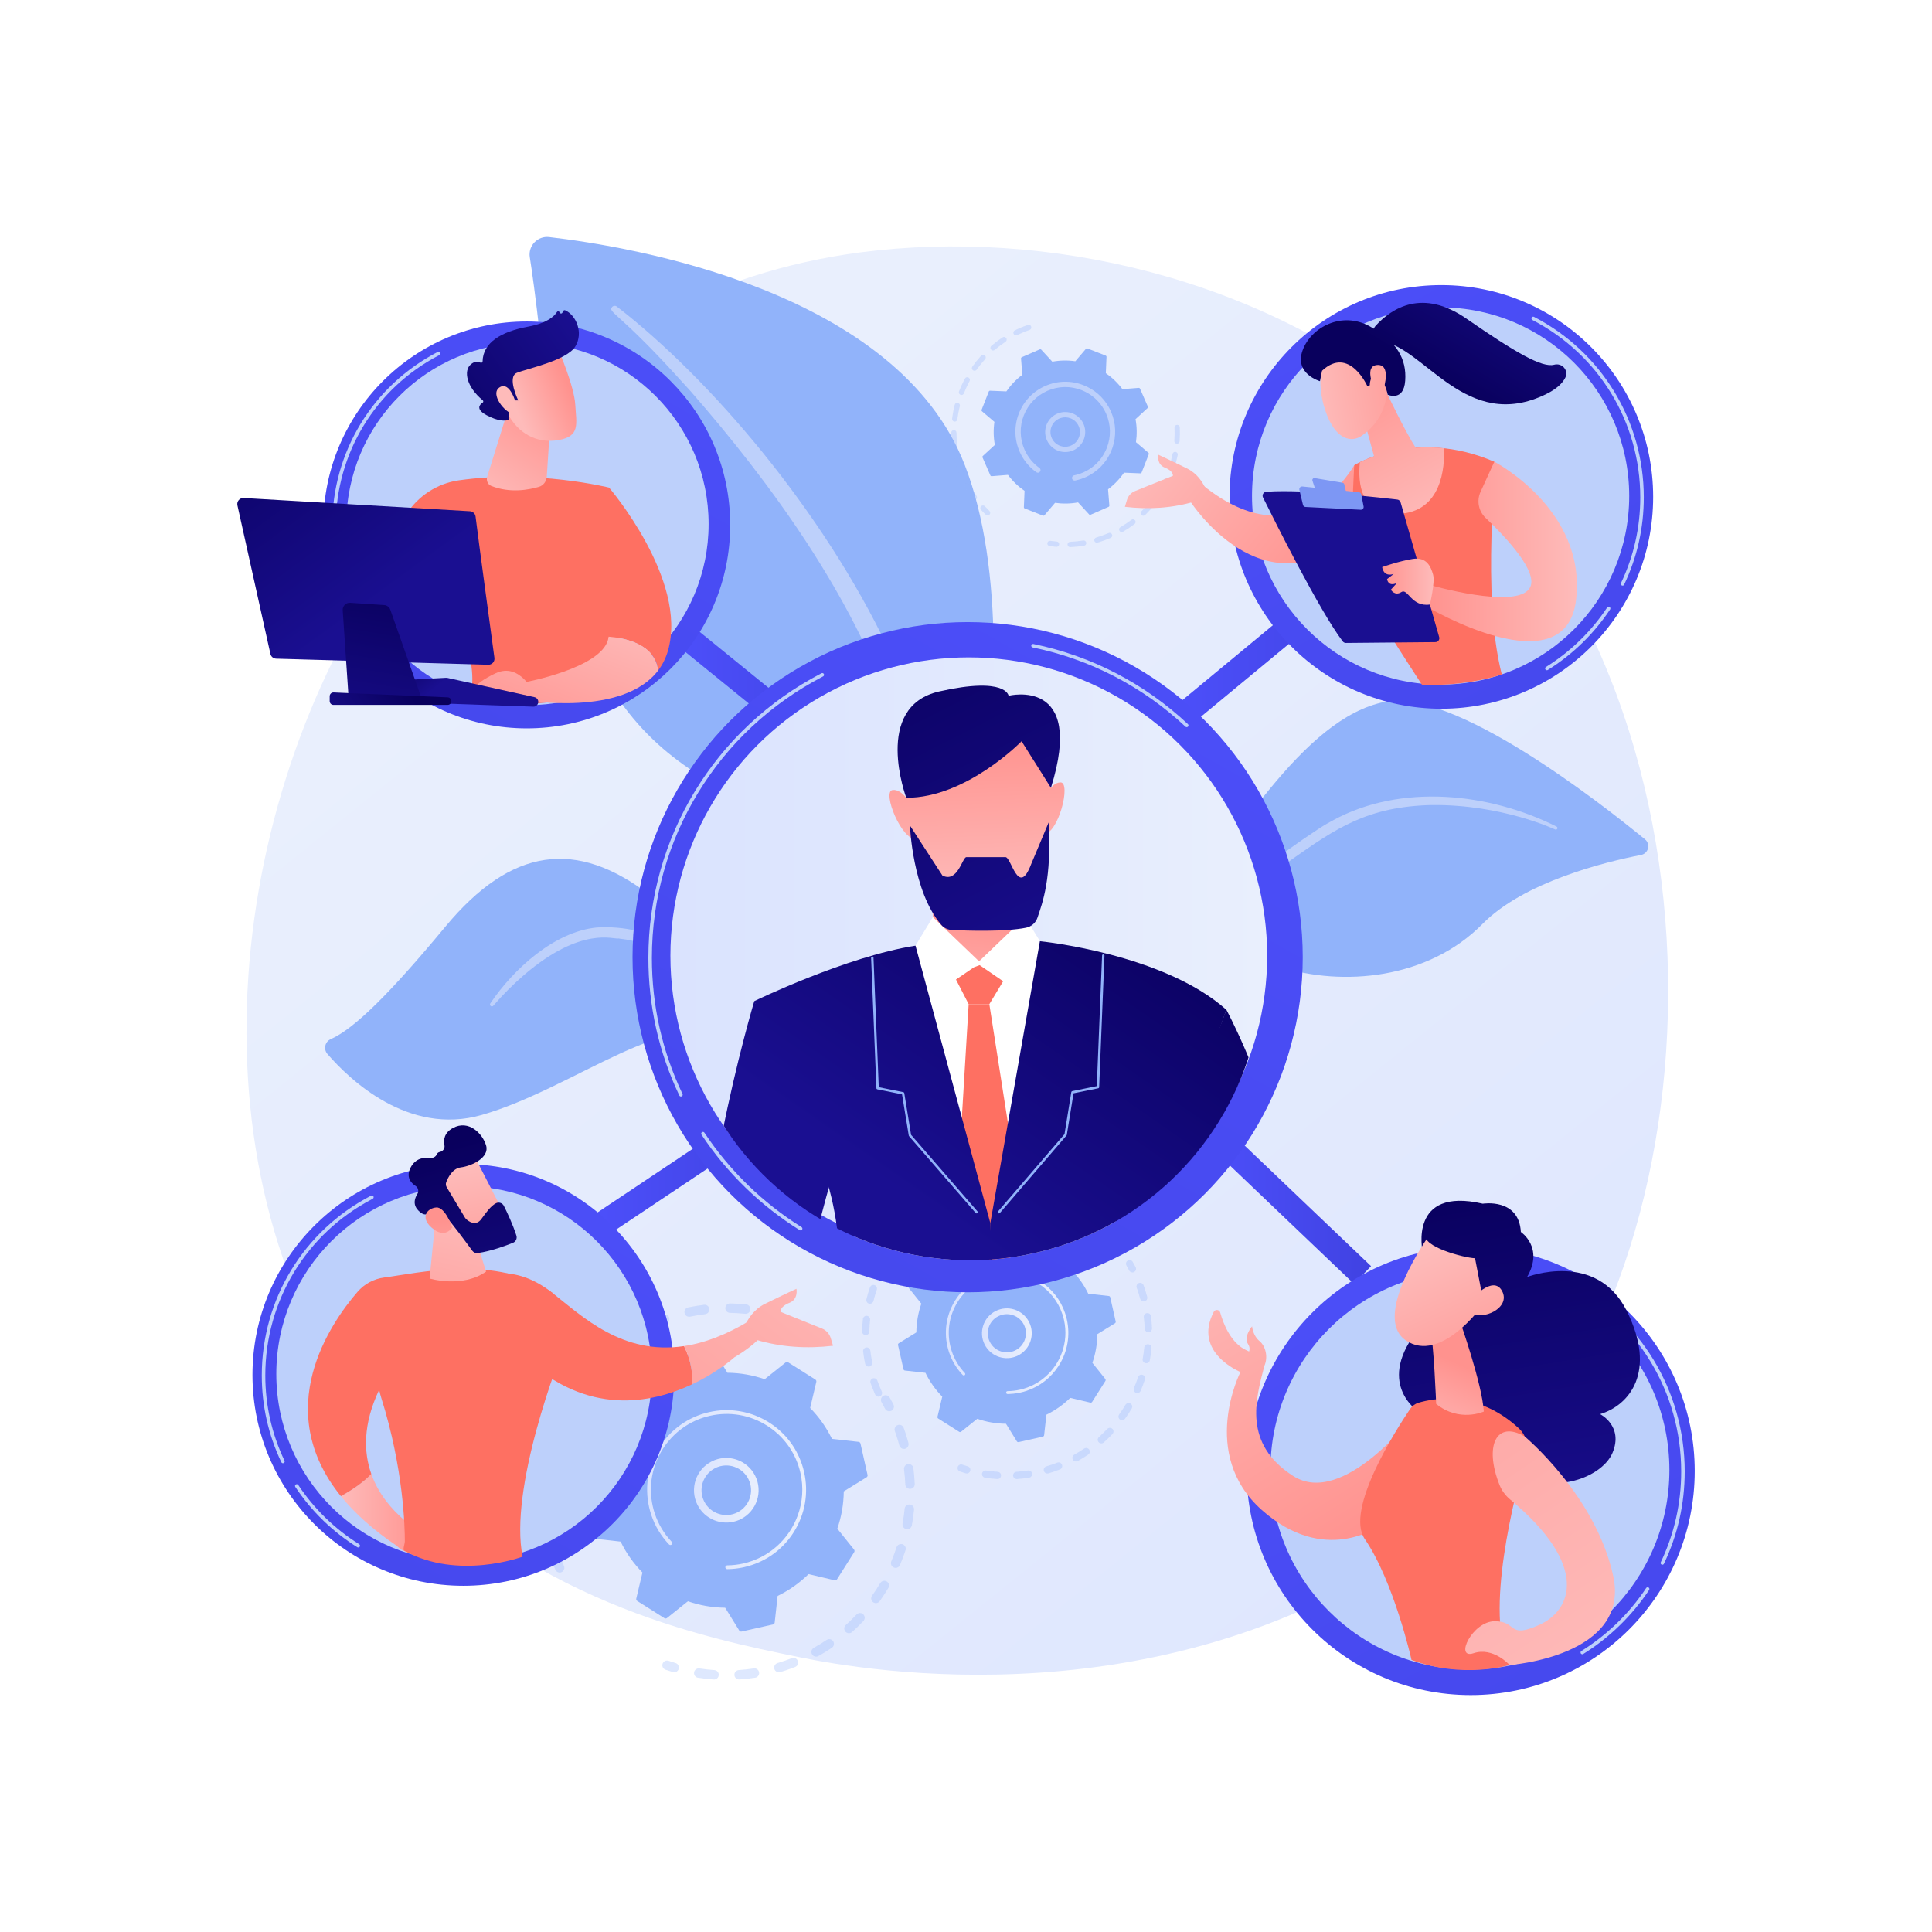 <svg xmlns="http://www.w3.org/2000/svg" xmlns:xlink="http://www.w3.org/1999/xlink" x="0px" y="0px" viewBox="0 0 3710 3710" style="enable-background:new 0 0 3710 3710;" xml:space="preserve"> <g id="Background"> <g> <g> <rect style="fill:#FFFFFF;" width="3710" height="3710"></rect> </g> </g> </g> <g id="Illustration"> <g> <linearGradient id="SVGID_1_" gradientUnits="userSpaceOnUse" x1="3558.306" y1="4025.488" x2="1117.752" y2="994.473"> <stop offset="0" style="stop-color:#DAE3FE"></stop> <stop offset="1" style="stop-color:#E9EFFD"></stop> </linearGradient> <path style="fill:url(#SVGID_1_);" d="M2886.894,2830.166c-56.059,59.016-109.1,97.075-151.008,127.144 c-492.615,353.457-1075.508,250.426-1199.39,225.265c-182.934-37.155-536.541-108.975-792.193-409.616 c-386.78-454.845-326.552-1171.441-26.54-1644.475c54.877-86.526,344.753-566.766,933.925-643.781 c356.561-46.609,772.196,47.396,1073.187,299.567C3356.684,1313.598,3311.706,2382.938,2886.894,2830.166z"></path> <g> <path style="fill:#91B3FA;" d="M1791.336,2047.168c0,0-16.778-355.615-187.046-439.016 c-170.266-83.401-485.389-120.718-533.26-629.657c-28.026-297.956-44.681-427.915-53.672-484.46 c-3.507-22.057,14.943-41.373,37.128-38.805c156.936,18.171,668.552,102.51,798.423,438.394 C2006.873,1291.819,1791.336,2047.168,1791.336,2047.168z"></path> <path style="fill:#BDD0FB;" d="M1184.33,588.555c180.765,139.533,396.395,393.887,520.229,654.763 c16.59,43.265,62.61,134.511,91.565,300.381c25.158,138.267,28.035,286.058,16.459,384.847 c-0.732,6.246-6.388,10.715-12.634,9.983c-10.739-1.257-10.139-12.754-10.018-12.401 c9.298-168.037-14.199-374.696-75.903-558.285c-78.171-225.255-231.952-438.106-388.067-616.81l-16.006-17.552 c-120.644-134.126-143.993-133.519-134.36-144.15C1177.87,586.819,1181.689,586.527,1184.33,588.555z"></path> </g> <g> <path style="fill:#91B3FA;" d="M2097.487,1949.782c32.58-60.672,94.845-107.13,137.222-161.389 c134.647-172.404,266.182-408.995,424.385-440.628c131.668-26.327,410.033,190.486,499.711,263.96 c11.206,9.181,6.682,27.253-7.537,30.03c-70.097,13.685-224.935,51.783-304.501,132.534 c-104.874,106.436-268.919,120.228-388.081,82.556c-57.825-18.281-117.352-34.323-177.363-16.357 c-35.198,10.538-66.795,30.732-95.789,52.818C2164.133,1909.611,2127.49,1966.469,2097.487,1949.782z"></path> <path style="fill:#BDD0FB;" d="M2989.025,1587.212c-130.243-65.161-299.037-82.765-428.694-12.244l-12.3,6.769 c-28.612,16-210.219,141.804-337.329,259.066c-1.583,1.462-1.684,3.932-0.222,5.516c2.484,2.691,5.86,0.188,5.406,0.323 c78.078-62.772,182.651-139.265,263.167-195.185c87.146-61.415,147.083-102.498,269.989-105.58 c135.71-1.465,237.68,47.118,237.351,47.015c1.59,0.68,3.431-0.058,4.111-1.648 C2991.157,1589.715,2990.491,1587.95,2989.025,1587.212z"></path> </g> <g> <path style="fill:#91B3FA;" d="M1638.756,2420.5c14.343,3.959-103.115-124.111-138.015-251.982 c-34.9-127.871-112.47-342.171-252.929-449.737c-140.46-107.566-265.213-92.831-392.76,60.929 c-106.289,128.133-175.203,196.146-220.052,215.816c-11.105,4.87-14.157,19.282-6.222,28.452 c42.235,48.806,155.201,157.414,296.052,117.135c179.665-51.378,374.473-218.219,463.428-134.184 c88.955,84.034,92.436,141.206,104.771,187.571C1505.364,2240.866,1543.842,2394.301,1638.756,2420.5z"></path> <path style="fill:#BDD0FB;" d="M941.507,1926.893c44.075-65.741,123.436-138.25,205.021-145.867 c107.002-6.017,190.984,47.902,251.069,142.404c24.247,40.403,35.393,62.365,55.799,113.935c1.63,4.117-4.389,6.775-6.352,2.836 c-11.824-23.731-23.847-48.658-39.17-73.805c-92.958-163.537-214.427-161.673-219.739-164.272 c-8.601,2.796-70.647-25.415-182.186,70.367c-20.796,18.033-40.565,37.746-58.597,58.662l-0.1,0.116 c-1.305,1.514-3.589,1.683-5.103,0.378C940.749,1930.439,940.5,1928.391,941.507,1926.893z"></path> </g> <g> <g style="opacity:0.3;"> <path style="fill:#91B3FA;" d="M1077.555,3019.258c-4.338,1.449-9.16-0.585-11.093-4.84 c-4.231-9.304-8.119-18.932-11.559-28.613c-1.673-4.71,0.787-9.885,5.496-11.558c0.057-0.019,0.112-0.037,0.168-0.056 c4.663-1.557,9.736,0.9,11.389,5.554c3.267,9.198,6.962,18.342,10.98,27.181c2.069,4.548,0.058,9.915-4.493,11.983 C1078.151,3019.044,1077.854,3019.158,1077.555,3019.258z M1053.138,2944.303c-0.335,0.112-0.682,0.206-1.038,0.28 c-4.893,1.015-9.684-2.128-10.7-7.021c-2.084-10.051-3.76-20.292-4.978-30.434c-0.597-4.962,2.926-9.451,7.904-10.067 c4.962-0.595,9.467,2.946,10.063,7.905c1.159,9.641,2.751,19.368,4.734,28.921 C1060.064,2938.424,1057.427,2942.871,1053.138,2944.303z M1045.832,2865.837c-0.955,0.319-1.981,0.483-3.046,0.462 c-4.996-0.102-8.967-4.231-8.868-9.228c0.202-10.241,0.854-20.603,1.937-30.794c0.531-4.97,4.99-8.565,9.954-8.043 c4.969,0.528,8.57,4.986,8.042,9.955c-1.029,9.678-1.647,19.515-1.841,29.242 C1051.933,2861.362,1049.359,2864.659,1045.832,2865.837z M1056.257,2787.69c-1.579,0.527-3.322,0.625-5.057,0.191 c-4.847-1.213-7.793-6.129-6.58-10.976c2.493-9.944,5.443-19.899,8.771-29.589c1.627-4.721,6.771-7.236,11.499-5.618 c4.725,1.623,7.24,6.772,5.618,11.499c-3.161,9.202-5.966,18.657-8.331,28.107 C1061.396,2784.416,1059.092,2786.743,1056.257,2787.69z M1083.847,2713.832c-2.215,0.74-4.712,0.627-6.957-0.513 c-4.459-2.26-6.24-7.705-3.979-12.161c4.624-9.12,9.703-18.173,15.1-26.899c2.625-4.253,8.201-5.571,12.454-2.941 c4.25,2.628,5.566,8.203,2.939,12.457c-5.13,8.294-9.958,16.898-14.352,25.565 C1087.929,2711.552,1086.026,2713.104,1083.847,2713.832z M1127.084,2647.921c-2.868,0.958-6.15,0.459-8.65-1.613 c-3.847-3.191-4.38-8.893-1.192-12.742c6.536-7.884,13.494-15.589,20.678-22.892c3.507-3.564,9.234-3.609,12.798-0.104 c3.562,3.502,3.609,9.233,0.105,12.795c-6.827,6.941-13.437,14.258-19.647,21.751 C1130.058,2646.466,1128.632,2647.405,1127.084,2647.921z M1434.765,2522.453c-1.188,0.397-2.476,0.552-3.803,0.413 c-9.669-1.012-19.513-1.615-29.256-1.789c-4.996-0.09-8.974-4.214-8.883-9.208c0.088-4.997,4.211-8.975,9.209-8.885 c10.261,0.184,20.629,0.817,30.811,1.881c4.971,0.52,8.579,4.972,8.058,9.941 C1440.522,2518.451,1438.027,2521.364,1434.765,2522.453z M1183.817,2593.267c-3.561,1.189-7.634,0.068-10.046-3.077 c-3.043-3.966-2.293-9.646,1.671-12.688c8.126-6.235,16.624-12.192,25.256-17.706c4.223-2.67,9.807-1.46,12.498,2.754 c2.69,4.211,1.456,9.806-2.755,12.499c-8.198,5.235-16.266,10.892-23.984,16.812 C1185.636,2592.488,1184.744,2592.958,1183.817,2593.267z M1355.942,2523.146c-0.567,0.189-1.159,0.328-1.775,0.403 c-9.656,1.179-19.389,2.794-28.929,4.791c-4.892,1.022-9.688-2.112-10.712-7.002c-1.022-4.891,2.101-9.708,7.002-10.712 c10.038-2.101,20.28-3.799,30.44-5.042c4.961-0.606,9.475,2.925,10.081,7.884 C1362.58,2517.811,1359.938,2521.812,1355.942,2523.146z M1251.336,2552.656c-4.332,1.447-9.146-0.579-11.086-4.824 c-2.077-4.546-0.076-9.913,4.469-11.994c9.307-4.252,18.922-8.16,28.581-11.61c0.059-0.023,0.121-0.044,0.182-0.064 c4.656-1.555,9.723,0.893,11.383,5.537c1.682,4.708-0.768,9.886-5.476,11.566c-9.174,3.28-18.306,6.993-27.148,11.034 C1251.942,2552.434,1251.64,2552.554,1251.336,2552.656z"></path> <path style="fill:#91B3FA;" d="M1497.103,2534.752c-1.69,0.564-3.564,0.639-5.404,0.098c-4.477-1.315-9.055-2.554-13.61-3.694 c-4.848-1.209-7.799-6.123-6.587-10.97c1.209-4.849,6.123-7.806,10.972-6.586c4.791,1.195,9.606,2.501,14.317,3.883 c4.794,1.406,7.544,6.436,6.137,11.228C1502.062,2531.669,1499.819,2533.845,1497.103,2534.752z"></path> </g> <g style="opacity:0.3;"> <path style="fill:#91B3FA;" d="M1710.484,2709.613c-4.142,1.383-8.791-0.403-10.878-4.398c-2.158-4.135-4.44-8.296-6.782-12.362 c-2.494-4.332-1.004-9.864,3.326-12.358c4.349-2.503,9.865-1.003,12.358,3.326c2.464,4.282,4.868,8.663,7.142,13.017 c2.313,4.43,0.596,9.896-3.833,12.21C1711.381,2709.276,1710.934,2709.463,1710.484,2709.613z"></path> <path style="fill:#91B3FA;" d="M1510.176,3207.129c-3.949,1.319-7.936,2.575-11.959,3.77c-4.791,1.421-9.828-1.309-11.251-6.099 c-1.423-4.791,1.325-9.852,6.097-11.252c9.284-2.758,18.435-5.885,27.301-9.337c4.664-1.807,9.901,0.49,11.715,5.146 c1.815,4.659-0.491,9.906-5.148,11.718C1521.449,3203.211,1515.811,3205.247,1510.176,3207.129z M1451.598,3221.337 c-0.479,0.16-0.981,0.282-1.498,0.362c-9.978,1.54-20.133,2.673-30.18,3.367c-4.984,0.345-9.306-3.417-9.651-8.4 c-0.344-4.987,3.423-9.323,8.403-9.652c9.543-0.661,19.189-1.739,28.671-3.199c4.938-0.762,9.559,2.625,10.321,7.561 C1458.346,3215.8,1455.704,3219.966,1451.598,3221.337z M1570,3180.759c-4.047,1.352-8.608-0.319-10.761-4.18 c-2.433-4.368-0.865-9.877,3.5-12.312c8.352-4.652,16.616-9.727,24.567-15.087c4.149-2.787,9.769-1.697,12.561,2.446 c2.793,4.146,1.698,9.77-2.447,12.563c-8.373,5.643-17.078,10.988-25.872,15.889 C1571.045,3180.357,1570.526,3180.583,1570,3180.759z M1374.076,3224.648c-1.09,0.364-2.267,0.522-3.483,0.44 c-10.063-0.69-20.219-1.819-30.182-3.354c-4.938-0.762-8.324-5.381-7.562-10.32c0.761-4.942,5.378-8.329,10.321-7.565 c9.46,1.458,19.103,2.53,28.661,3.185c4.986,0.339,8.75,4.661,8.408,9.646 C1379.981,3220.447,1377.45,3223.521,1374.076,3224.648z M1633.126,3135.752c-3.319,1.109-7.128,0.227-9.612-2.547 c-3.334-3.723-3.018-9.445,0.705-12.779c7.119-6.372,14.065-13.142,20.647-20.117c3.429-3.635,9.157-3.803,12.792-0.37 c3.633,3.43,3.799,9.154,0.37,12.789c-6.929,7.345-14.242,14.471-21.738,21.182 C1635.343,3134.759,1634.262,3135.373,1633.126,3135.752z M1684.849,3077.982c-2.653,0.886-5.68,0.533-8.131-1.216 c-4.067-2.905-5.01-8.556-2.105-12.623c5.569-7.8,10.875-15.926,15.77-24.149c2.55-4.299,8.101-5.709,12.402-3.151 c4.295,2.557,5.704,8.108,3.15,12.405c-5.151,8.655-10.734,17.205-16.596,25.412 C1688.186,3076.276,1686.599,3077.398,1684.849,3077.982z M1722.747,3010.311c-2.018,0.674-4.279,0.643-6.394-0.253 c-4.601-1.948-6.751-7.26-4.801-11.861c3.743-8.833,7.154-17.917,10.137-27.008c1.558-4.746,6.666-7.335,11.42-5.774 c4.747,1.56,7.333,6.67,5.774,11.42c-3.141,9.564-6.729,19.128-10.667,28.422 C1727.162,3007.745,1725.125,3009.517,1722.747,3010.311z M1744.984,2935.99c-1.398,0.467-2.929,0.598-4.482,0.315 c-4.916-0.896-8.174-5.606-7.278-10.523c1.72-9.432,3.056-19.042,3.97-28.567c0.478-4.974,4.904-8.621,9.87-8.145 c4.976,0.477,8.621,4.898,8.143,9.872c-0.963,10.033-2.369,20.154-4.179,30.083 C1750.413,2932.391,1748.013,2934.978,1744.984,2935.99z M1750.364,2858.57c-0.786,0.262-1.623,0.419-2.492,0.456 c-4.992,0.21-9.211-3.669-9.419-8.66c-0.402-9.555-1.216-19.218-2.424-28.727c-0.629-4.958,2.895-9.486,7.837-10.115 c4.958-0.631,9.488,2.88,10.117,7.838c1.271,10.01,2.129,20.184,2.55,30.242 C1756.707,2853.728,1754.092,2857.325,1750.364,2858.57z M1738.613,2781.912c-0.176,0.059-0.356,0.111-0.537,0.161 c-4.827,1.291-9.788-1.576-11.078-6.403c-1.823-6.815-3.877-13.652-6.108-20.331c-0.807-2.417-1.642-4.822-2.496-7.208 c-1.686-4.706,0.762-9.887,5.467-11.571c4.73-1.799,9.884,0.761,11.569,5.464c0.901,2.513,1.776,5.038,2.625,7.583 c2.346,7.024,4.507,14.221,6.424,21.388C1745.722,2775.64,1743.113,2780.409,1738.613,2781.912z"></path> <path style="fill:#91B3FA;" d="M1297.522,3210.739c-1.707,0.57-3.597,0.639-5.449,0.087c-4.694-1.402-9.447-2.93-14.127-4.542 c-4.726-1.626-7.238-6.776-5.611-11.5c1.629-4.725,6.772-7.24,11.501-5.611c4.446,1.53,8.961,2.981,13.417,4.314 c4.786,1.427,7.51,6.469,6.08,11.258C1302.455,3207.679,1300.221,3209.837,1297.522,3210.739z"></path> </g> <g> <path style="fill:#91B3FA;" d="M1275.857,3107.32c1.524,0.964,3.494,0.855,4.902-0.272l40.195-32.154 c22.71,7.879,46.84,12.194,71.578,12.41l27.037,43.761c0.948,1.536,2.766,2.299,4.526,1.903l60.236-13.556 c1.761-0.397,3.075-1.866,3.275-3.658l5.682-51.126c22.26-10.793,42.215-25.029,59.359-41.879l50.095,11.834 c1.756,0.415,3.581-0.33,4.546-1.855l33.007-52.178c0.965-1.526,0.856-3.495-0.272-4.903l-32.154-40.195 c7.88-22.71,12.194-46.841,12.41-71.578l43.762-27.038c1.535-0.948,2.299-2.765,1.903-4.526l-13.556-60.236 c-0.396-1.76-1.865-3.075-3.659-3.274l-51.126-5.683c-10.793-22.26-25.028-42.215-41.878-59.359l11.834-50.096 c0.414-1.755-0.331-3.581-1.855-4.545l-52.179-33.007c-1.525-0.966-3.494-0.856-4.903,0.271l-40.195,32.154 c-22.71-7.88-46.84-12.195-71.577-12.41l-27.038-43.763c-0.948-1.534-2.765-2.299-4.526-1.903l-60.236,13.557 c-1.761,0.396-3.075,1.865-3.275,3.659l-5.682,51.126c-22.26,10.792-42.215,25.029-59.36,41.878l-50.094-11.834 c-1.756-0.416-3.583,0.33-4.547,1.855l-33.007,52.179c-0.965,1.525-0.855,3.493,0.271,4.903l32.154,40.195 c-7.88,22.71-12.194,46.841-12.41,71.578l-43.762,27.038c-1.534,0.948-2.299,2.766-1.902,4.526l13.556,60.235 c0.396,1.76,1.865,3.076,3.658,3.275l51.126,5.683c10.793,22.259,25.029,42.214,41.878,59.359l-11.833,50.095 c-0.415,1.756,0.33,3.581,1.855,4.547L1275.857,3107.32z"></path> <linearGradient id="SVGID_00000116919856175051029920000005620365830924228752_" gradientUnits="userSpaceOnUse" x1="1332.638" y1="2861.696" x2="1456.747" y2="2861.696"> <stop offset="0" style="stop-color:#DAE3FE"></stop> <stop offset="1" style="stop-color:#E9EFFD"></stop> </linearGradient> <path style="fill:url(#SVGID_00000116919856175051029920000005620365830924228752_);" d="M1414.314,2920.599 c-28.695,9.583-60.928-3.073-74.991-30.85c-15.457-30.534-3.193-67.945,27.338-83.403c14.791-7.492,31.612-8.769,47.362-3.605 c15.753,5.162,28.553,16.151,36.039,30.942c15.458,30.534,3.193,67.945-27.338,83.403 C1419.971,2918.479,1417.159,2919.649,1414.314,2920.599z M1379.712,2816.543c-2.216,0.74-4.39,1.645-6.513,2.719 c-23.408,11.85-32.81,40.539-20.961,63.946c11.852,23.409,40.536,32.824,63.948,20.962c23.409-11.85,32.81-40.538,20.961-63.945 c-5.742-11.342-15.554-19.766-27.633-23.725C1399.697,2813.282,1389.336,2813.329,1379.712,2816.543z"></path> <linearGradient id="SVGID_00000115494827127132995730000008867857354433404547_" gradientUnits="userSpaceOnUse" x1="1242.682" y1="2860.537" x2="1547.956" y2="2860.537"> <stop offset="0" style="stop-color:#DAE3FE"></stop> <stop offset="1" style="stop-color:#E9EFFD"></stop> </linearGradient> <path style="fill:url(#SVGID_00000115494827127132995730000008867857354433404547_);" d="M1443.912,3005.219 c-4.928,1.646-9.968,3.053-15.106,4.21l0,0c-1.617,0.365-3.241,0.702-4.869,1.015c-8.03,1.538-16.169,2.434-24.292,2.676 c-0.111,0.003-0.221,0.007-0.332,0.01c-0.314,0.008-0.628,0.016-0.943,0.021c-0.612,0.014-1.224,0.021-1.835,0.028 c-1.608,0.016-2.981-1.02-3.466-2.468c-0.118-0.352-0.182-0.729-0.186-1.119c-0.019-1.999,1.591-3.628,3.587-3.65 c10.286-0.092,20.63-1.296,30.746-3.575c50.255-11.302,88.567-47.529,104.866-92.727c9.069-25.138,11.325-53.054,5.033-81.004 c-1.102-4.902-2.444-9.711-4.015-14.411c-10.569-31.634-31.521-58.448-60.088-76.517 c-32.813-20.758-71.747-27.495-109.626-18.97c-78.229,17.614-127.498,95.538-109.9,173.731c1.085,4.821,2.41,9.57,3.967,14.226 c6.743,20.178,17.826,38.657,32.519,54.071c0.379,0.399,0.65,0.86,0.813,1.35c0.43,1.287,0.114,2.768-0.936,3.767 c-1.452,1.376-3.737,1.33-5.118-0.124c-15.425-16.183-27.064-35.583-34.142-56.767c-1.634-4.887-3.025-9.871-4.165-14.931 c-18.477-82.096,33.305-163.915,115.371-182.386c39.767-8.95,80.638-1.876,115.086,19.916 c29.991,18.969,51.986,47.119,63.082,80.328c1.648,4.935,3.056,9.984,4.215,15.127c8.949,39.77,1.878,80.642-19.913,115.089 C1505.29,2972.129,1477.13,2994.126,1443.912,3005.219z"></path> </g> </g> <g> <g style="opacity:0.3;"> <path style="fill:#91B3FA;" d="M1689.13,2681.633c-3.342,1.116-7.056-0.451-8.546-3.729c-3.26-7.168-6.255-14.585-8.905-22.042 c-1.289-3.629,0.606-7.615,4.234-8.904c0.044-0.015,0.086-0.029,0.129-0.043c3.593-1.2,7.501,0.693,8.774,4.278 c2.517,7.086,5.363,14.13,8.459,20.94c1.594,3.504,0.045,7.638-3.461,9.231 C1689.589,2681.468,1689.36,2681.556,1689.13,2681.633z M1670.32,2623.89c-0.258,0.086-0.526,0.158-0.799,0.216 c-3.769,0.782-7.461-1.64-8.243-5.409c-1.606-7.743-2.896-15.632-3.835-23.445c-0.46-3.823,2.254-7.281,6.089-7.755 c3.823-0.458,7.293,2.27,7.752,6.089c0.893,7.427,2.12,14.921,3.647,22.28C1675.656,2619.361,1673.624,2622.786,1670.32,2623.89 z M1664.691,2563.441c-0.736,0.246-1.526,0.372-2.347,0.356c-3.849-0.078-6.908-3.26-6.831-7.109 c0.156-7.89,0.658-15.872,1.492-23.723c0.409-3.829,3.844-6.598,7.669-6.196c3.828,0.407,6.602,3.841,6.195,7.669 c-0.793,7.456-1.269,15.034-1.418,22.527C1669.392,2559.994,1667.408,2562.534,1664.691,2563.441z M1672.723,2503.239 c-1.216,0.406-2.559,0.481-3.896,0.147c-3.734-0.935-6.003-4.721-5.069-8.455c1.92-7.661,4.193-15.33,6.757-22.795 c1.253-3.637,5.216-5.575,8.858-4.328c3.64,1.25,5.578,5.217,4.328,8.858c-2.435,7.089-4.596,14.373-6.418,21.653 C1676.682,2500.717,1674.907,2502.51,1672.723,2503.239z M1693.977,2446.341c-1.706,0.57-3.63,0.483-5.36-0.395 c-3.435-1.741-4.807-5.936-3.066-9.369c3.562-7.026,7.475-14,11.632-20.722c2.022-3.276,6.318-4.292,9.594-2.266 c3.274,2.025,4.288,6.319,2.264,9.596c-3.952,6.39-7.671,13.018-11.057,19.695 C1697.122,2444.584,1695.656,2445.78,1693.977,2446.341z M1727.286,2395.565c-2.21,0.738-4.738,0.354-6.663-1.243 c-2.964-2.458-3.375-6.851-0.919-9.816c5.035-6.074,10.395-12.01,15.93-17.636c2.702-2.745,7.114-2.781,9.859-0.08 c2.744,2.698,2.78,7.113,0.081,9.857c-5.259,5.348-10.351,10.984-15.136,16.756 C1729.577,2394.444,1728.478,2395.167,1727.286,2395.565z M1964.315,2298.908c-0.916,0.306-1.908,0.425-2.93,0.318 c-7.449-0.779-15.032-1.244-22.538-1.378c-3.849-0.07-6.914-3.246-6.843-7.094c0.068-3.85,3.244-6.914,7.094-6.845 c7.905,0.142,15.892,0.63,23.736,1.449c3.83,0.4,6.609,3.83,6.208,7.659C1968.75,2295.825,1966.828,2298.068,1964.315,2298.908z M1770.992,2353.461c-2.743,0.916-5.881,0.052-7.739-2.371c-2.344-3.056-1.767-7.431,1.287-9.774 c6.26-4.803,12.807-9.393,19.456-13.64c3.253-2.057,7.555-1.125,9.628,2.121c2.072,3.244,1.122,7.555-2.123,9.629 c-6.316,4.033-12.531,8.391-18.476,12.951C1772.393,2352.86,1771.706,2353.222,1770.992,2353.461z M1903.592,2299.442 c-0.436,0.146-0.893,0.252-1.368,0.31c-7.439,0.908-14.937,2.152-22.286,3.691c-3.769,0.788-7.464-1.627-8.252-5.394 c-0.787-3.768,1.619-7.479,5.394-8.252c7.733-1.618,15.623-2.927,23.451-3.885c3.822-0.467,7.299,2.253,7.766,6.074 C1908.706,2295.331,1906.67,2298.414,1903.592,2299.442z M1823.006,2322.175c-3.337,1.114-7.046-0.446-8.54-3.717 c-1.6-3.502-0.058-7.637,3.443-9.24c7.17-3.276,14.577-6.287,22.018-8.944c0.045-0.018,0.093-0.034,0.14-0.05 c3.587-1.198,7.49,0.688,8.769,4.266c1.296,3.627-0.592,7.616-4.218,8.91c-7.067,2.527-14.103,5.387-20.914,8.5 C1823.473,2322.004,1823.24,2322.097,1823.006,2322.175z"></path> <path style="fill:#91B3FA;" d="M2012.339,2308.382c-1.302,0.435-2.745,0.492-4.163,0.076c-3.449-1.013-6.976-1.968-10.485-2.846 c-3.734-0.932-6.008-4.717-5.074-8.451c0.931-3.736,4.717-6.013,8.453-5.073c3.691,0.921,7.4,1.927,11.03,2.991 c3.693,1.083,5.811,4.958,4.728,8.65C2016.159,2306.007,2014.431,2307.684,2012.339,2308.382z"></path> </g> <g style="opacity:0.3;"> <path style="fill:#91B3FA;" d="M2176.722,2443.091c-3.191,1.066-6.773-0.311-8.381-3.388c-1.662-3.186-3.42-6.391-5.224-9.523 c-1.921-3.337-0.774-7.599,2.562-9.52c3.351-1.929,7.6-0.773,9.52,2.563c1.898,3.299,3.75,6.674,5.502,10.027 c1.781,3.413,0.459,7.624-2.953,9.406C2177.413,2442.831,2177.069,2442.975,2176.722,2443.091z"></path> <path style="fill:#91B3FA;" d="M2022.41,2826.364c-3.042,1.016-6.114,1.984-9.213,2.905c-3.691,1.095-7.571-1.008-8.667-4.699 c-1.096-3.69,1.021-7.59,4.697-8.668c7.152-2.124,14.202-4.533,21.032-7.193c3.593-1.392,7.628,0.378,9.025,3.965 c1.398,3.59-0.378,7.631-3.966,9.027C2031.094,2823.345,2026.751,2824.914,2022.41,2826.364z M1977.283,2837.309 c-0.369,0.123-0.755,0.218-1.154,0.279c-7.687,1.186-15.51,2.059-23.25,2.594c-3.84,0.266-7.169-2.632-7.435-6.471 c-0.265-3.841,2.637-7.182,6.474-7.436c7.352-0.509,14.782-1.34,22.088-2.464c3.804-0.587,7.364,2.022,7.951,5.825 C1982.482,2833.044,1980.446,2836.253,1977.283,2837.309z M2068.496,2806.049c-3.117,1.041-6.632-0.245-8.29-3.22 c-1.874-3.365-0.667-7.609,2.696-9.484c6.434-3.584,12.801-7.493,18.926-11.623c3.196-2.147,7.526-1.307,9.677,1.884 c2.152,3.194,1.308,7.527-1.885,9.678c-6.45,4.347-13.157,8.465-19.931,12.24 C2069.302,2805.74,2068.902,2805.914,2068.496,2806.049z M1917.562,2839.86c-0.839,0.28-1.746,0.402-2.683,0.339 c-7.752-0.531-15.576-1.401-23.251-2.584c-3.804-0.587-6.412-4.146-5.826-7.95c0.586-3.807,4.143-6.416,7.951-5.828 c7.288,1.123,14.717,1.949,22.079,2.453c3.841,0.262,6.741,3.591,6.478,7.431 C1922.111,2836.624,1920.161,2838.991,1917.562,2839.86z M2117.127,2771.377c-2.557,0.854-5.491,0.175-7.405-1.962 c-2.569-2.868-2.325-7.276,0.543-9.845c5.484-4.909,10.835-10.124,15.906-15.498c2.642-2.8,7.054-2.93,9.855-0.285 c2.799,2.642,2.927,7.052,0.285,9.852c-5.337,5.658-10.971,11.148-16.746,16.318 C2118.835,2770.612,2118.003,2771.085,2117.127,2771.377z M2156.973,2726.873c-2.044,0.683-4.376,0.411-6.264-0.937 c-3.133-2.238-3.859-6.592-1.621-9.725c4.291-6.009,8.378-12.269,12.149-18.604c1.964-3.312,6.241-4.398,9.554-2.427 c3.309,1.969,4.394,6.246,2.426,9.556c-3.969,6.667-8.27,13.254-12.785,19.577 C2159.544,2725.558,2158.322,2726.422,2156.973,2726.873z M2186.169,2674.74c-1.555,0.52-3.297,0.496-4.925-0.195 c-3.544-1.5-5.201-5.592-3.699-9.137c2.883-6.805,5.511-13.803,7.809-20.806c1.2-3.656,5.135-5.651,8.798-4.448 c3.657,1.202,5.649,5.138,4.448,8.798c-2.42,7.368-5.184,14.736-8.217,21.896C2189.57,2672.763,2188,2674.128,2186.169,2674.74z M2203.3,2617.485c-1.077,0.36-2.256,0.461-3.453,0.243c-3.788-0.69-6.297-4.319-5.607-8.106 c1.325-7.267,2.354-14.67,3.058-22.007c0.368-3.832,3.778-6.642,7.604-6.274c3.833,0.368,6.642,3.773,6.273,7.605 c-0.741,7.729-1.825,15.526-3.219,23.175C2207.482,2614.713,2205.633,2616.706,2203.3,2617.485z M2207.444,2557.843 c-0.606,0.202-1.25,0.323-1.92,0.351c-3.846,0.162-7.096-2.826-7.256-6.671c-0.31-7.361-0.937-14.805-1.867-22.13 c-0.485-3.82,2.23-7.308,6.038-7.792c3.819-0.486,7.309,2.219,7.794,6.038c0.979,7.711,1.64,15.549,1.964,23.298 C2212.331,2554.113,2210.316,2556.884,2207.444,2557.843z M2198.391,2498.788c-0.136,0.045-0.274,0.086-0.414,0.124 c-3.718,0.995-7.541-1.214-8.534-4.933c-1.404-5.25-2.987-10.517-4.705-15.662c-0.622-1.862-1.265-3.714-1.923-5.553 c-1.298-3.626,0.587-7.617,4.212-8.914c3.644-1.386,7.614,0.586,8.913,4.209c0.694,1.936,1.368,3.881,2.022,5.841 c1.807,5.411,3.472,10.955,4.949,16.477C2203.868,2493.956,2201.859,2497.63,2198.391,2498.788z"></path> <path style="fill:#91B3FA;" d="M1858.587,2829.144c-1.315,0.439-2.771,0.492-4.198,0.067c-3.616-1.08-7.278-2.257-10.883-3.499 c-3.641-1.253-5.576-5.22-4.323-8.86c1.255-3.64,5.217-5.577,8.86-4.323c3.425,1.179,6.903,2.297,10.336,3.323 c3.687,1.1,5.786,4.983,4.684,8.673C1862.387,2826.787,1860.666,2828.45,1858.587,2829.144z"></path> </g> <g> <path style="fill:#91B3FA;" d="M1841.897,2749.474c1.174,0.743,2.692,0.659,3.777-0.209l30.965-24.771 c17.495,6.07,36.085,9.394,55.141,9.561l20.829,33.713c0.731,1.183,2.131,1.771,3.487,1.466l46.404-10.443 c1.356-0.306,2.369-1.438,2.523-2.818l4.378-39.386c17.148-8.315,32.521-19.282,45.729-32.262l38.592,9.117 c1.353,0.319,2.759-0.254,3.502-1.429l25.428-40.197c0.743-1.176,0.659-2.692-0.209-3.777l-24.77-30.965 c6.07-17.495,9.394-36.085,9.56-55.141l33.713-20.829c1.182-0.73,1.771-2.131,1.466-3.487l-10.444-46.404 c-0.305-1.356-1.437-2.369-2.819-2.522l-39.386-4.378c-8.314-17.148-19.281-32.521-32.261-45.729l9.116-38.593 c0.319-1.352-0.255-2.759-1.429-3.502l-40.197-25.427c-1.175-0.744-2.692-0.659-3.777,0.209l-30.965,24.771 c-17.495-6.071-36.085-9.395-55.141-9.561l-20.829-33.714c-0.73-1.182-2.13-1.771-3.487-1.466l-46.404,10.444 c-1.356,0.305-2.369,1.437-2.523,2.819l-4.378,39.386c-17.149,8.314-32.521,19.282-45.729,32.262l-38.592-9.116 c-1.353-0.32-2.76,0.254-3.503,1.429l-25.428,40.197c-0.743,1.175-0.659,2.691,0.209,3.777l24.77,30.965 c-6.07,17.495-9.394,36.085-9.56,55.141l-33.713,20.829c-1.182,0.73-1.771,2.131-1.465,3.487l10.443,46.403 c0.305,1.356,1.437,2.369,2.818,2.523l39.386,4.377c8.315,17.148,19.282,32.521,32.262,45.729l-9.116,38.592 c-0.32,1.353,0.254,2.759,1.429,3.503L1841.897,2749.474z"></path> <linearGradient id="SVGID_00000016791189111946698070000013391516077721180845_" gradientUnits="userSpaceOnUse" x1="1885.639" y1="2560.251" x2="1981.249" y2="2560.251"> <stop offset="0" style="stop-color:#DAE3FE"></stop> <stop offset="1" style="stop-color:#E9EFFD"></stop> </linearGradient> <path style="fill:url(#SVGID_00000016791189111946698070000013391516077721180845_);" d="M1948.56,2605.629 c-22.106,7.383-46.938-2.368-57.771-23.766c-11.908-23.522-2.459-52.343,21.061-64.252c11.394-5.772,24.353-6.755,36.486-2.777 c12.135,3.977,21.996,12.442,27.764,23.837c11.908,23.523,2.46,52.343-21.06,64.251 C1952.918,2603.996,1950.752,2604.897,1948.56,2605.629z M1921.904,2525.467c-1.707,0.57-3.382,1.267-5.018,2.095 c-18.033,9.129-25.276,31.23-16.148,49.262c9.13,18.034,31.228,25.287,49.263,16.149c18.033-9.129,25.276-31.23,16.148-49.262 c-4.424-8.737-11.983-15.227-21.288-18.278C1937.3,2522.955,1929.318,2522.99,1921.904,2525.467z"></path> <linearGradient id="SVGID_00000066504480220800625840000017275325092476816797_" gradientUnits="userSpaceOnUse" x1="1816.34" y1="2559.359" x2="2051.514" y2="2559.359"> <stop offset="0" style="stop-color:#DAE3FE"></stop> <stop offset="1" style="stop-color:#E9EFFD"></stop> </linearGradient> <path style="fill:url(#SVGID_00000066504480220800625840000017275325092476816797_);" d="M1971.362,2670.818 c-3.797,1.268-7.679,2.352-11.637,3.243l0,0c-1.245,0.281-2.497,0.541-3.751,0.782c-6.186,1.185-12.456,1.875-18.714,2.061 c-0.085,0.003-0.171,0.005-0.256,0.008c-0.242,0.006-0.484,0.012-0.727,0.016c-0.471,0.011-0.943,0.016-1.414,0.021 c-1.239,0.012-2.297-0.786-2.671-1.901c-0.091-0.271-0.14-0.562-0.143-0.862c-0.015-1.54,1.225-2.795,2.763-2.812 c7.924-0.071,15.893-0.998,23.686-2.754c38.715-8.706,68.23-36.615,80.786-71.434c6.987-19.366,8.724-40.872,3.877-62.403 c-0.849-3.776-1.883-7.481-3.093-11.102c-8.142-24.37-24.283-45.026-46.29-58.947c-25.278-15.991-55.272-21.181-84.453-14.614 c-60.266,13.57-98.221,73.6-84.664,133.838c0.836,3.714,1.857,7.372,3.056,10.959c5.194,15.545,13.732,29.781,25.052,41.655 c0.292,0.307,0.501,0.662,0.626,1.04c0.331,0.992,0.088,2.132-0.721,2.902c-1.119,1.06-2.879,1.025-3.943-0.095 c-11.883-12.467-20.849-27.412-26.302-43.732c-1.259-3.765-2.33-7.604-3.208-11.503 c-14.234-63.245,25.657-126.275,88.879-140.505c30.636-6.895,62.121-1.446,88.659,15.343 c23.104,14.613,40.049,36.299,48.597,61.882c1.27,3.802,2.355,7.691,3.248,11.653c6.894,30.637,1.447,62.124-15.34,88.661 C2018.646,2645.326,1996.952,2662.271,1971.362,2670.818z"></path> </g> </g> <g> <g style="opacity:0.3;"> <path style="fill:#91B3FA;" d="M1898.941,989.24c-1.916,1.079-4.385,0.823-6.041-0.792c-3.091-3.011-6.133-6.158-9.04-9.352 c-1.889-2.076-1.738-5.288,0.338-7.181c2.072-1.901,5.292-1.737,7.181,0.338c2.77,3.044,5.67,6.043,8.619,8.917 c2.01,1.956,2.05,5.175,0.093,7.188C1899.742,988.714,1899.354,989.007,1898.941,989.24z"></path> <path style="fill:#91B3FA;" d="M1873.557,959.493c-2.245,1.264-5.127,0.648-6.642-1.501 c-4.285-6.071-8.306-12.433-11.949-18.904c-0.767-1.362-1.521-2.738-2.266-4.125c-1.324-2.479-0.21-5.539,2.08-6.885 c2.475-1.326,5.555-0.393,6.882,2.079c0.71,1.326,1.43,2.642,2.163,3.944c3.476,6.173,7.311,12.24,11.395,18.031 c1.62,2.295,1.072,5.464-1.22,7.085C1873.853,959.315,1873.707,959.409,1873.557,959.493z M1848.639,912.962 c-0.21,0.118-0.431,0.226-0.66,0.315c-2.62,1.014-5.565-0.285-6.58-2.904c-3.259-8.398-6.024-17.073-8.217-25.78 c-0.688-2.724,0.979-5.485,3.687-6.172c2.725-0.685,5.484,0.963,6.172,3.686c2.094,8.307,4.733,16.581,7.839,24.591 C1851.803,909.085,1850.807,911.742,1848.639,912.962z M1835.749,861.779c-0.562,0.317-1.194,0.53-1.873,0.616 c-2.786,0.344-5.322-1.641-5.666-4.427c-1.095-8.927-1.647-18.022-1.63-27.027c0.004-2.811,2.278-5.077,5.094-5.073 c2.806,0.004,5.078,2.285,5.074,5.091c-0.015,8.589,0.507,17.257,1.555,25.77C1838.56,858.834,1837.49,860.798,1835.749,861.779 z M1835.836,808.99c-0.917,0.517-2.001,0.751-3.124,0.614c-2.785-0.352-4.762-2.896-4.41-5.681 c1.127-8.941,2.819-17.887,5.031-26.595c0.693-2.721,3.464-4.361,6.179-3.673c2.721,0.689,4.366,3.455,3.676,6.179 c-2.11,8.299-3.724,16.836-4.798,25.359C1838.181,806.856,1837.192,808.227,1835.836,808.99z M1848.813,757.826 c-1.281,0.721-2.864,0.883-4.342,0.308c-2.615-1.017-3.909-3.963-2.893-6.581c3.266-8.385,7.078-16.65,11.335-24.562 c1.327-2.479,4.412-3.401,6.885-2.07c2.473,1.331,3.4,4.415,2.07,6.884c-4.061,7.551-7.698,15.433-10.812,23.436 C1850.612,756.38,1849.802,757.269,1848.813,757.826z M1873.812,711.367c-1.659,0.934-3.78,0.891-5.438-0.283 c-2.289-1.622-2.827-4.794-1.206-7.086c5.205-7.341,10.918-14.426,16.98-21.053c1.907-2.071,5.112-2.212,7.184-0.319 c2.071,1.893,2.214,5.111,0.32,7.18c-5.782,6.321-11.226,13.072-16.188,20.07 C1875.015,710.513,1874.446,711.01,1873.812,711.367z M1909.402,672.441c-2.076,1.169-4.755,0.747-6.357-1.132 c-1.821-2.136-1.566-5.345,0.57-7.169c6.825-5.82,14.104-11.286,21.637-16.251c2.375-1.508,5.502-0.893,7.044,1.452 c1.545,2.344,0.895,5.495-1.447,7.042c-7.189,4.732-14.132,9.946-20.639,15.495 C1909.954,672.096,1909.683,672.283,1909.402,672.441z M1977.858,633.155c-0.255,0.144-0.529,0.269-0.818,0.369 c-6.995,2.451-13.977,5.329-20.756,8.553c-1.03,0.483-2.035,0.969-3.031,1.467c-2.517,1.247-5.566,0.223-6.814-2.293 c-1.255-2.518-0.249-5.648,2.29-6.816c1.065-0.526,2.131-1.046,3.211-1.552c7.083-3.367,14.403-6.384,21.739-8.953 c2.651-0.928,5.549,0.465,6.477,3.116C1980.984,629.407,1979.967,631.968,1977.858,633.155z"></path> </g> <g style="opacity:0.3;"> <path style="fill:#91B3FA;" d="M2156.503,1021.016c-2.418,1.362-5.491,0.528-6.89-1.88c-1.408-2.426-0.584-5.54,1.845-6.947 c7.311-4.242,14.425-8.966,21.144-14.042c2.241-1.661,5.429-1.251,7.122,0.992c1.693,2.242,1.245,5.429-0.992,7.122 c-7.049,5.319-14.505,10.275-22.168,14.721C2156.545,1020.993,2156.523,1021.005,2156.503,1021.016z M2133.265,1032.694 c-0.16,0.09-0.323,0.17-0.495,0.244c-8.13,3.496-16.556,6.531-25.043,9.025c-2.695,0.788-5.518-0.75-6.309-3.444 c-0.795-2.697,0.766-5.519,3.441-6.313c8.099-2.378,16.138-5.276,23.898-8.608c2.578-1.109,5.568,0.084,6.676,2.662 C2136.471,1028.673,2135.497,1031.437,2133.265,1032.694z M2197.915,989.723c-1.964,1.106-4.5,0.801-6.143-0.893 c-1.951-2.012-1.902-5.23,0.113-7.185c6.07-5.89,11.832-12.194,17.126-18.748c1.778-2.18,4.966-2.523,7.149-0.755 c2.183,1.762,2.523,4.966,0.759,7.15c-5.551,6.868-11.594,13.478-17.958,19.649 C2198.639,989.253,2198.287,989.513,2197.915,989.723z M2083.426,1047.3c-0.504,0.284-1.065,0.486-1.669,0.587 c-8.738,1.439-17.654,2.351-26.496,2.71c-2.806,0.115-5.172-2.067-5.288-4.874c-0.111-2.797,2.071-5.165,4.872-5.284 c8.432-0.344,16.929-1.215,25.262-2.585c2.769-0.454,5.386,1.422,5.841,4.191 C2086.304,1044.21,2085.234,1046.281,2083.426,1047.3z M2230.531,949.349c-1.568,0.883-3.559,0.905-5.189-0.115 c-2.385-1.488-3.109-4.624-1.623-7.005c4.469-7.154,8.546-14.656,12.115-22.306c1.188-2.549,4.215-3.644,6.759-2.455 c2.543,1.188,3.644,4.215,2.456,6.759c-3.747,8.018-8.018,15.886-12.702,23.389 C2231.878,948.363,2231.246,948.946,2230.531,949.349z M2252.51,902.329c-1.2,0.676-2.667,0.864-4.077,0.404 c-2.668-0.873-4.125-3.745-3.252-6.412c2.629-8.038,4.794-16.305,6.435-24.567c0.547-2.758,3.226-4.546,5.976-3.997 c2.754,0.546,4.542,3.22,3.995,5.972c-1.719,8.665-3.987,17.331-6.742,25.753 C2254.434,900.738,2253.578,901.728,2252.51,902.329z M2262.593,851.393c-0.843,0.475-1.83,0.717-2.869,0.636 c-2.8-0.207-4.9-2.648-4.692-5.448c0.634-8.43,0.751-16.974,0.351-25.391c-0.129-2.799,2.034-5.185,4.838-5.316 c2.805-0.133,5.185,2.031,5.319,4.838c0.417,8.824,0.295,17.786-0.365,26.629 C2265.041,849.103,2264.024,850.587,2262.593,851.393z"></path> <path style="fill:#91B3FA;" d="M2031.301,1049.411c-0.854,0.481-1.856,0.72-2.907,0.634c-4.337-0.356-8.681-0.843-12.917-1.444 c-2.778-0.396-4.714-2.969-4.32-5.749c0.402-2.773,2.969-4.708,5.749-4.319c4.038,0.575,8.184,1.038,12.322,1.38 c2.798,0.23,4.88,2.687,4.649,5.484C2033.732,1047.142,2032.722,1048.611,2031.301,1049.411z"></path> </g> <g> <path style="fill:#91B3FA;" d="M2002.763,990.115c1.022,0.401,2.187,0.109,2.898-0.727l20.317-23.849 c14.48,2.092,29.399,1.89,44.208-0.832l21.202,23.037c0.743,0.808,1.918,1.055,2.924,0.616l34.437-15.044 c1.007-0.44,1.623-1.47,1.536-2.564l-2.496-31.209c12.059-9.016,22.345-19.823,30.649-31.869l31.303,1.299 c1.097,0.045,2.102-0.61,2.503-1.633l13.713-34.988c0.401-1.023,0.109-2.187-0.727-2.899l-23.849-20.316 c2.092-14.481,1.89-29.399-0.832-44.208l23.038-21.202c0.808-0.744,1.055-1.918,0.616-2.924l-15.044-34.437 c-0.44-1.007-1.469-1.623-2.564-1.535l-31.21,2.496c-9.016-12.06-19.823-22.345-31.869-30.649l1.299-31.303 c0.045-1.097-0.61-2.102-1.632-2.503l-34.989-13.713c-1.022-0.401-2.187-0.108-2.898,0.727l-20.316,23.849 c-14.48-2.093-29.399-1.89-44.208,0.832l-21.203-23.038c-0.744-0.808-1.917-1.056-2.924-0.616l-34.437,15.044 c-1.006,0.439-1.623,1.469-1.535,2.564l2.496,31.21c-12.06,9.016-22.345,19.824-30.65,31.87l-31.302-1.299 c-1.098-0.046-2.103,0.61-2.503,1.633l-13.713,34.988c-0.4,1.022-0.109,2.187,0.727,2.899l23.848,20.317 c-2.092,14.48-1.889,29.399,0.833,44.208l-23.039,21.202c-0.807,0.743-1.055,1.918-0.615,2.924l15.043,34.436 c0.44,1.007,1.469,1.623,2.564,1.536l31.21-2.496c9.016,12.059,19.823,22.344,31.869,30.649l-1.299,31.303 c-0.046,1.097,0.61,2.102,1.632,2.503L2002.763,990.115z"></path> <path style="fill:#BDD0FB;" d="M2064.276,863.187c-7.146,4.024-15.359,5.646-23.642,4.596 c-10.189-1.294-19.264-6.479-25.554-14.599c-12.983-16.754-9.913-40.953,6.845-53.944c16.807-12.973,40.966-9.912,53.949,6.848 c6.292,8.12,9.044,18.203,7.75,28.39c-1.292,10.191-6.476,19.268-14.6,25.557 C2067.507,861.208,2065.918,862.262,2064.276,863.187z M2031.613,804.979c-1.192,0.671-2.347,1.436-3.461,2.297 c-12.326,9.555-14.585,27.354-5.033,39.684c4.626,5.969,11.303,9.788,18.795,10.736c7.498,0.951,14.909-1.079,20.888-5.699l0,0 c5.972-4.627,9.786-11.305,10.738-18.797c0.951-7.498-1.074-14.914-5.703-20.889 C2059.149,801.097,2043.627,798.214,2031.613,804.979z"></path> <path style="fill:#BDD0FB;" d="M2092.757,912.281c-2.803,1.578-5.708,3.026-8.716,4.343c-5.973,2.611-12.218,4.618-18.578,5.966 c-0.286,0.059-0.573,0.117-0.859,0.175c-2.214,0.449-4.383-0.614-5.437-2.482c-0.256-0.454-0.445-0.957-0.553-1.494 c-0.557-2.751,1.231-5.422,3.975-5.987c5.949-1.202,11.795-3.052,17.377-5.494l0.002-0.001c0.307-0.133,0.613-0.272,0.916-0.408 c13.157-5.899,24.346-14.854,32.859-26.028c4.62-6.066,8.45-12.792,11.37-20.047c0.024-0.059,0.048-0.118,0.072-0.177 c0.071-0.183,0.145-0.361,0.213-0.542c8.341-21.287,7.897-44.549-1.256-65.5c-1.183-2.713-2.495-5.341-3.927-7.885 c-9.638-17.112-24.743-30.278-43.276-37.544c-21.287-8.341-44.547-7.893-65.496,1.259c-20.933,9.155-37.083,25.917-45.43,47.201 c-8.341,21.287-7.897,44.549,1.256,65.5c1.163,2.667,2.46,5.264,3.877,7.781c6.15,10.917,14.617,20.364,24.83,27.637 c0.629,0.449,1.126,1.012,1.479,1.645c0.935,1.661,0.893,3.787-0.288,5.443c-1.635,2.282-4.801,2.823-7.093,1.19 c-11.428-8.139-20.904-18.71-27.784-30.919c-1.588-2.82-3.038-5.724-4.341-8.706c-10.241-23.443-10.739-49.467-1.404-73.284 c9.335-23.812,27.363-42.578,50.822-52.807c23.44-10.242,49.462-10.742,73.279-1.404c20.734,8.123,37.632,22.856,48.415,42 c1.6,2.842,3.07,5.786,4.395,8.817C2153.282,835.916,2135.015,888.487,2092.757,912.281z"></path> </g> </g> <linearGradient id="SVGID_00000164472127361122121170000014322080339902048937_" gradientUnits="userSpaceOnUse" x1="1077.523" y1="2269.109" x2="1479.355" y2="2269.109"> <stop offset="0" style="stop-color:#4F52FF"></stop> <stop offset="1" style="stop-color:#4042E2"></stop> </linearGradient> <polygon style="fill:url(#SVGID_00000164472127361122121170000014322080339902048937_);" points="1103.772,2414.21 1077.522,2374.917 1453.105,2124.008 1479.355,2163.3 "></polygon> <linearGradient id="SVGID_00000058573502396403190940000014910329217751426197_" gradientUnits="userSpaceOnUse" x1="2251.458" y1="2282.122" x2="2632.822" y2="2282.122"> <stop offset="0" style="stop-color:#4F52FF"></stop> <stop offset="1" style="stop-color:#4042E2"></stop> </linearGradient> <polygon style="fill:url(#SVGID_00000058573502396403190940000014910329217751426197_);" points="2600.204,2465.562 2251.458,2132.871 2284.076,2098.681 2632.822,2431.372 "></polygon> <linearGradient id="SVGID_00000042708581393548796500000011614561386839194015_" gradientUnits="userSpaceOnUse" x1="2172.188" y1="1256.424" x2="2655.637" y2="1256.424"> <stop offset="0" style="stop-color:#4F52FF"></stop> <stop offset="1" style="stop-color:#4042E2"></stop> </linearGradient> <polygon style="fill:url(#SVGID_00000042708581393548796500000011614561386839194015_);" points="2202.32,1462.234 2172.188,1425.833 2625.505,1050.614 2655.637,1087.016 "></polygon> <linearGradient id="SVGID_00000044864718182503168690000010200458828589141120_" gradientUnits="userSpaceOnUse" x1="1220.565" y1="1329.129" x2="1676.562" y2="1329.129"> <stop offset="0" style="stop-color:#4F52FF"></stop> <stop offset="1" style="stop-color:#4042E2"></stop> </linearGradient> <polygon style="fill:url(#SVGID_00000044864718182503168690000010200458828589141120_);" points="1646.766,1520.604 1220.565,1174.328 1250.361,1137.653 1676.562,1483.929 "></polygon> <g> <g> <linearGradient id="SVGID_00000031189620323012075430000015734536322665430463_" gradientUnits="userSpaceOnUse" x1="2674.166" y1="382.651" x2="743.806" y2="3825.566"> <stop offset="0" style="stop-color:#4F52FF"></stop> <stop offset="1" style="stop-color:#4042E2"></stop> </linearGradient> <circle style="fill:url(#SVGID_00000031189620323012075430000015734536322665430463_);" cx="1858.133" cy="1838.095" r="643.502"></circle> <path style="fill:#BDD0FB;" d="M1307.588,2105.613c-1.262,0-2.472-0.709-3.052-1.923 c-39.467-82.865-59.477-171.774-59.477-264.26c0-230.803,127.386-440.237,332.447-546.569c1.648-0.857,3.688-0.214,4.549,1.442 c0.857,1.655,0.211,3.692-1.444,4.55c-202.813,105.167-328.802,312.305-328.802,540.577c0,91.474,19.79,179.406,58.821,261.356 c0.804,1.684,0.089,3.698-1.595,4.499C1308.567,2105.507,1308.072,2105.613,1307.588,2105.613z"></path> <path style="fill:#BDD0FB;" d="M1537.481,2362.709c-0.61,0-1.226-0.165-1.78-0.509 c-74.761-46.524-139.994-109.935-188.653-183.378c-1.028-1.554-0.603-3.649,0.949-4.677c1.552-1.033,3.649-0.605,4.68,0.949 c48.126,72.64,112.646,135.358,186.59,181.374c1.582,0.986,2.067,3.067,1.081,4.649 C1539.709,2362.145,1538.609,2362.709,1537.481,2362.709z"></path> <path style="fill:#BDD0FB;" d="M2278.845,1396.371c-0.827,0-1.658-0.303-2.307-0.913 c-82.214-77.101-183.723-129.733-293.544-152.206c-1.826-0.373-3.006-2.156-2.63-3.983c0.373-1.824,2.159-3.013,3.982-2.629 c111.048,22.723,213.684,75.938,296.807,153.893c1.361,1.276,1.43,3.411,0.155,4.771 C2280.641,1396.013,2279.745,1396.371,2278.845,1396.371z"></path> <linearGradient id="SVGID_00000128451879741752927700000007469605096960914358_" gradientUnits="userSpaceOnUse" x1="1287.376" y1="1835.323" x2="2433.319" y2="1835.323"> <stop offset="0" style="stop-color:#DAE3FE"></stop> <stop offset="1" style="stop-color:#E9EFFD"></stop> </linearGradient> <circle style="fill:url(#SVGID_00000128451879741752927700000007469605096960914358_);" cx="1860.348" cy="1835.323" r="572.972"></circle> </g> <g> <defs> <circle id="SVGID_00000157292261416580318710000013102576356713292678_" cx="1862.61" cy="1857.968" r="562.112"></circle> </defs> <clipPath id="SVGID_00000150809652705311710250000001370433508834260864_"> <use xlink:href="#SVGID_00000157292261416580318710000013102576356713292678_" style="overflow:visible;"></use> </clipPath> <g style="clip-path:url(#SVGID_00000150809652705311710250000001370433508834260864_);"> <g> <path style="fill:#FFFFFF;" d="M2172.652,2665.597l-79.654-834.63c-191.297-70.698-432.502,8.317-432.502,8.317 l-37.249,826.313H2172.652z"></path> <linearGradient id="SVGID_00000071525366174784447740000009516265356271795122_" gradientUnits="userSpaceOnUse" x1="1857.87" y1="1991.84" x2="1885.971" y2="1751.42"> <stop offset="0" style="stop-color:#FEBBBA"></stop> <stop offset="1" style="stop-color:#FF928E"></stop> </linearGradient> <path style="fill:url(#SVGID_00000071525366174784447740000009516265356271795122_);" d="M1793.575,1689.573l-3.591,118.475 c-0.354,11.715,6.911,22.272,17.966,26.171c30.291,10.685,93.001,26.93,152.431,5.651 c11.989-4.293,19.206-16.565,17.353-29.165l-17.813-121.132H1793.575z"></path> <linearGradient id="SVGID_00000010306375315568334880000006555054011097945490_" gradientUnits="userSpaceOnUse" x1="2117.939" y1="1606.766" x2="1672.441" y2="2249.701"> <stop offset="0" style="stop-color:#09005D"></stop> <stop offset="1" style="stop-color:#1A0F91"></stop> </linearGradient> <path style="fill:url(#SVGID_00000010306375315568334880000006555054011097945490_);" d="M1827.324,2665.597 c21.078-21.075,32.788-36.169,32.788-36.169l-24.95-70.696c0,0-203.776,116.441-270.314,58.219 c-66.539-58.219,45.748-399.229,45.748-399.229l-162.191-295.266c0,0-136.134,453.87-90.358,701.889 c4.406,23.873,25.219,41.252,49.495,41.252H1827.324z"></path> <polygon style="fill:#FFFFFF;" points="1791.407,1761.076 1883.997,1849.846 1817.135,1895.449 1758.027,1815.891 "></polygon> <polygon style="fill:#FFFFFF;" points="1968.732,1761.076 1876.142,1849.846 1943.004,1895.449 2002.111,1815.891 "></polygon> <g> <linearGradient id="SVGID_00000086660985900935202570000009396172462774488197_" gradientUnits="userSpaceOnUse" x1="1884.06" y1="1722.73" x2="1873.311" y2="1412.973"> <stop offset="0" style="stop-color:#FEBBBA"></stop> <stop offset="1" style="stop-color:#FF928E"></stop> </linearGradient> <path style="fill:url(#SVGID_00000086660985900935202570000009396172462774488197_);" d="M1732.985,1473.323 c0,0,20.794,212.092,66.539,266.153c0,0,137.236,12.477,187.139-16.634c0,0,35.349-106.045,31.19-247.44 c0,0,6.815-128.667-135.156-139.315C1716.351,1323.612,1732.985,1473.323,1732.985,1473.323z"></path> <linearGradient id="SVGID_00000014598306152638215670000011409055937236553139_" gradientUnits="userSpaceOnUse" x1="2029.239" y1="1717.694" x2="2018.491" y2="1407.936"> <stop offset="0" style="stop-color:#FEBBBA"></stop> <stop offset="1" style="stop-color:#FF928E"></stop> </linearGradient> <path style="fill:url(#SVGID_00000014598306152638215670000011409055937236553139_);" d="M2003.298,1539.861 c0,0,12.476-37.428,33.268-37.428c20.794,0-4.157,99.808-33.268,99.808V1539.861z"></path> <linearGradient id="SVGID_00000164505910909439268410000004715025859581911721_" gradientUnits="userSpaceOnUse" x1="1739.651" y1="1727.742" x2="1728.902" y2="1417.986"> <stop offset="0" style="stop-color:#FEBBBA"></stop> <stop offset="1" style="stop-color:#FF928E"></stop> </linearGradient> <path style="fill:url(#SVGID_00000164505910909439268410000004715025859581911721_);" d="M1751.91,1549.691 c0,0-17.409-35.404-38.013-32.599c-20.603,2.803,17.58,98.335,46.425,94.41L1751.91,1549.691z"></path> <linearGradient id="SVGID_00000138566696629762229430000003330752984460762028_" gradientUnits="userSpaceOnUse" x1="1645.246" y1="1159.286" x2="2032.603" y2="1923.533"> <stop offset="0" style="stop-color:#09005D"></stop> <stop offset="1" style="stop-color:#1A0F91"></stop> </linearGradient> <path style="fill:url(#SVGID_00000138566696629762229430000003330752984460762028_);" d="M1747.342,1585.222 c0,0,4.662,126.688,60.384,190.942c5.114,5.897,12.51,9.327,20.305,9.702c28.442,1.368,101.148,3.813,142.144-4.356 c10.205-2.033,18.604-9.227,21.962-19.075c10.079-29.547,27.575-76.145,21.558-183.065l-33.444,79.695 c-24.776,65.858-38.224-14.086-49.729-13.156h-74.856c-7.889,0.636-16.635,49.903-45.867,35.469L1747.342,1585.222z"></path> <linearGradient id="SVGID_00000009588156061116055660000008760033225321895810_" gradientUnits="userSpaceOnUse" x1="1716.849" y1="1122.995" x2="2104.206" y2="1887.242"> <stop offset="0" style="stop-color:#09005D"></stop> <stop offset="1" style="stop-color:#1A0F91"></stop> </linearGradient> <path style="fill:url(#SVGID_00000009588156061116055660000008760033225321895810_);" d="M1961.712,1423.42 c0,0-105.954,108.972-221.402,108.548c0,0-65.545-175.087,63.373-204.198c128.918-29.11,133.077,8.317,133.077,8.317 s148.367-37.189,81.307,176.78L1961.712,1423.42z"></path> </g> <linearGradient id="SVGID_00000182518197350793648350000011726492681211251075_" gradientUnits="userSpaceOnUse" x1="2622.085" y1="1956.096" x2="2176.586" y2="2599.034"> <stop offset="0" style="stop-color:#09005D"></stop> <stop offset="1" style="stop-color:#1A0F91"></stop> </linearGradient> <path style="fill:url(#SVGID_00000182518197350793648350000011726492681211251075_);" d="M1996.844,2665.597h386.099 c17.376,0,33.54-8.957,42.745-23.694l0,0c166.35-266.153-70.695-702.812-70.695-702.812l-124.762,328.534 c0,0,108.127,108.125,49.907,278.63c-58.223,170.505-295.265,37.429-295.265,37.429l8.316,79.014 C1993.189,2662.698,1994.473,2663.753,1996.844,2665.597z"></path> <linearGradient id="SVGID_00000070080712311417599760000006656685933511167648_" gradientUnits="userSpaceOnUse" x1="4011.999" y1="-545.911" x2="3444.971" y2="102.122"> <stop offset="0" style="stop-color:#FF928E"></stop> <stop offset="1" style="stop-color:#FE7062"></stop> </linearGradient> <polygon style="fill:url(#SVGID_00000070080712311417599760000006656685933511167648_);" points="1870.309,1857.432 1835.765,1880.94 1860.114,1928.292 1899.814,1928.292 1926.35,1884.271 1881.133,1853.34 "></polygon> <linearGradient id="SVGID_00000070097780683456211520000018432491279103016891_" gradientUnits="userSpaceOnUse" x1="4173.042" y1="-405.003" x2="3606.015" y2="243.029"> <stop offset="0" style="stop-color:#FF928E"></stop> <stop offset="1" style="stop-color:#FE7062"></stop> </linearGradient> <polygon style="fill:url(#SVGID_00000070097780683456211520000018432491279103016891_);" points="1860.114,1928.292 1833.165,2376.945 1901.699,2500.875 1970.683,2381.419 1899.814,1928.292 "></polygon> <linearGradient id="SVGID_00000114069389012871758300000010999589115564244135_" gradientUnits="userSpaceOnUse" x1="2145.826" y1="1626.089" x2="1700.326" y2="2269.026"> <stop offset="0" style="stop-color:#09005D"></stop> <stop offset="1" style="stop-color:#1A0F91"></stop> </linearGradient> <path style="fill:url(#SVGID_00000114069389012871758300000010999589115564244135_);" d="M1570.004,2217.33 c29.501,71.541,43.592,148.496,41.35,225.847l-6.447,222.421h312.695l-15.901-316.855l-143.673-532.811 c-133.077,20.794-309.622,106.525-309.622,106.525L1570.004,2217.33z"></path> <linearGradient id="SVGID_00000114758167234203473470000013892084334237263027_" gradientUnits="userSpaceOnUse" x1="2400.943" y1="1802.863" x2="1955.443" y2="2445.801"> <stop offset="0" style="stop-color:#09005D"></stop> <stop offset="1" style="stop-color:#1A0F91"></stop> </linearGradient> <path style="fill:url(#SVGID_00000114758167234203473470000013892084334237263027_);" d="M2204.056,2665.597l9.541-184.528 c0-94.472,16.119-188.252,47.658-277.304l93.738-264.674c-120.599-108.124-358.09-131.714-358.09-131.714l-95.202,541.366 v316.855H2204.056z"></path> <path style="fill:#91B3FA;" d="M1875.358,2330.1c-0.644,0-1.284-0.27-1.74-0.796l-128.015-147.636 c-0.278-0.319-0.463-0.714-0.533-1.137l-12.903-79.134l-47.379-9.531c-1.041-0.211-1.803-1.101-1.845-2.163l-10.188-250.518 c-0.052-1.273,0.935-2.342,2.205-2.397c1.32-0.049,2.342,0.936,2.394,2.208l10.114,248.711l47.17,9.491 c0.94,0.188,1.663,0.94,1.818,1.888l13.054,80.06l127.588,147.146c0.831,0.958,0.728,2.415-0.232,3.247 C1876.43,2329.916,1875.893,2330.1,1875.358,2330.1z"></path> <path style="fill:#91B3FA;" d="M1918.292,2330.1c-0.535,0-1.072-0.186-1.509-0.567c-0.96-0.839-1.063-2.308-0.231-3.274 l127.588-148.397l13.054-80.741c0.155-0.956,0.88-1.714,1.819-1.904l47.17-9.572l10.114-250.826 c0.05-1.283,1.012-2.272,2.395-2.227c1.27,0.055,2.257,1.134,2.205,2.417l-10.188,252.648 c-0.042,1.071-0.805,1.968-1.845,2.181l-47.38,9.613l-12.903,79.807c-0.07,0.427-0.254,0.825-0.532,1.147l-128.015,148.891 C1919.576,2329.828,1918.935,2330.1,1918.292,2330.1z"></path> </g> </g> </g> </g> <g> <g> <linearGradient id="SVGID_00000101820385202620795380000012181376366550787489_" gradientUnits="userSpaceOnUse" x1="1403.195" y1="1724.42" x2="188.563" y2="3890.793"> <stop offset="0" style="stop-color:#4F52FF"></stop> <stop offset="1" style="stop-color:#4042E2"></stop> </linearGradient> <circle style="fill:url(#SVGID_00000101820385202620795380000012181376366550787489_);" cx="889.727" cy="2640.224" r="404.908"></circle> <path style="fill:#BDD0FB;" d="M543.31,2809.805c-1.262,0-2.472-0.709-3.049-1.923c-24.915-52.31-37.549-108.436-37.549-166.819 c0-145.698,80.414-277.904,209.86-345.027c1.648-0.855,3.688-0.214,4.549,1.442c0.857,1.655,0.211,3.692-1.444,4.55 c-127.198,65.957-206.215,195.867-206.215,339.034c0,57.37,12.413,112.519,36.89,163.915c0.804,1.684,0.089,3.698-1.595,4.499 C544.289,2809.699,543.794,2809.805,543.31,2809.805z"></path> <path style="fill:#BDD0FB;" d="M687.961,2971.575c-0.61,0-1.226-0.165-1.78-0.509c-47.196-29.373-88.374-69.4-119.087-115.758 c-1.028-1.554-0.603-3.649,0.949-4.677c1.552-1.033,3.649-0.605,4.68,0.949c30.179,45.555,70.645,84.89,117.023,113.754 c1.582,0.986,2.067,3.067,1.081,4.649C690.189,2971.012,689.088,2971.575,687.961,2971.575z"></path> <circle style="fill:#BDD0FB;" cx="891.12" cy="2638.479" r="360.529"></circle> </g> <g> <g> <linearGradient id="SVGID_00000142157226730711823760000011167032758771788438_" gradientUnits="userSpaceOnUse" x1="-6324.873" y1="2905.287" x2="-6162.612" y2="2905.287" gradientTransform="matrix(1 0 0 1 6979.496 0)"> <stop offset="0" style="stop-color:#FEBBBA"></stop> <stop offset="1" style="stop-color:#FF928E"></stop> </linearGradient> <path style="fill:url(#SVGID_00000142157226730711823760000011167032758771788438_);" d="M713.024,2830.405 c-16.646,17.768-41.156,33.121-58.402,42.695c25.757,31.837,60.61,63.721,106.748,94.927l8.683,7.516l10.613,4.627 l36.218-33.219C816.884,2946.951,740.967,2909.172,713.024,2830.405z"></path> <linearGradient id="SVGID_00000033362880886791966420000009501543471406306967_" gradientUnits="userSpaceOnUse" x1="7435.623" y1="-13651.145" x2="6868.593" y2="-13003.111" gradientTransform="matrix(1 0 0 1 7747.264 0)"> <stop offset="0" style="stop-color:#FF928E"></stop> <stop offset="1" style="stop-color:#FE7062"></stop> </linearGradient> <path style="fill:url(#SVGID_00000033362880886791966420000009501543471406306967_);" d="M1101.333,2549.8 c-13.641-17.099-25.592-35.428-35.589-54.314c-13.961-26.377-1.123,17.075-4.938-12.712 c-104.552-75.447-261.987-37.259-322.884-29.587c-19.969,2.515-38.231,12.359-51.389,27.588 c-52.183,60.39-166.693,225.725-31.911,392.325c17.247-9.574,41.756-24.927,58.402-42.695 c-14.911-42.034-16.132-95.75,15.118-161.621c1.068,5.221,2.388,10.39,3.992,15.476 c43.072,136.455,45.37,250.005,45.274,276.176c-0.014,3.554-4.426,15.535-1.319,17.263 c103.912,57.777,227.447,11.5,227.447,11.5c-25.868-128.641,65.555-373.743,90.689-429.094 C1095.978,2556.244,1098.402,2552.769,1101.333,2549.8z"></path> <linearGradient id="SVGID_00000157281093876146114950000014208297162823883692_" gradientUnits="userSpaceOnUse" x1="-6076.541" y1="2313.655" x2="-6165.281" y2="2697.137" gradientTransform="matrix(1 0 0 1 6979.496 0)"> <stop offset="0" style="stop-color:#FEBBBA"></stop> <stop offset="1" style="stop-color:#FF928E"></stop> </linearGradient> <path style="fill:url(#SVGID_00000157281093876146114950000014208297162823883692_);" d="M835.901,2343.517l-10.925,111.621 c0,0,62.793,18.913,108.464-13.312l-32.105-101.446L835.901,2343.517z"></path> <g> <linearGradient id="SVGID_00000103976312093059401340000009142412886585777853_" gradientUnits="userSpaceOnUse" x1="-5771.787" y1="-4788.166" x2="-5929.223" y2="-4579.89" gradientTransform="matrix(0.685 -0.728 0.728 0.685 8330.495 1318.785)"> <stop offset="0" style="stop-color:#FEBBBA"></stop> <stop offset="1" style="stop-color:#FF928E"></stop> </linearGradient> <path style="fill:url(#SVGID_00000103976312093059401340000009142412886585777853_);" d="M908.761,2216.296 c1.511,1.423,63.781,123.708,63.781,123.708l-70.578,34.071l-76.239-107.132 C825.726,2266.942,883.461,2192.479,908.761,2216.296z"></path> <linearGradient id="SVGID_00000026126975082045148010000010934211584736691596_" gradientUnits="userSpaceOnUse" x1="853.09" y1="2198.306" x2="984.922" y2="2662.161"> <stop offset="0" style="stop-color:#09005D"></stop> <stop offset="1" style="stop-color:#1A0F91"></stop> </linearGradient> <path style="fill:url(#SVGID_00000026126975082045148010000010934211584736691596_);" d="M856.954,2269.909 c-1.259,3.258-0.95,6.893,0.847,9.888l35.2,58.678c0.535,0.89,1.171,1.695,1.931,2.403c4.19,3.9,18.527,15.244,29.611-0.2 c9.447-13.164,18.31-25.132,27.808-30.068c5.546-2.883,12.371-0.581,15.187,4.999c5.799,11.495,17.033,34.927,24.091,57.146 c1.769,5.569-1.106,11.548-6.521,13.742c-14.29,5.79-42.536,16.261-67.601,19.72c-4.117,0.569-8.194-1.168-10.644-4.525 c-10.784-14.773-41.177-56.057-51.55-66.391c-9.637-9.6-27.423-5.98-35.438-3.677c-3.042,0.874-6.282,0.453-8.993-1.18 c-8.132-4.898-22.322-17.094-9.341-37.744c3.228-5.134,1.582-11.973-3.485-15.306c-9.078-5.972-18.93-17.182-9.544-35.335 c9.502-18.377,26.469-20.027,38.025-18.615c5.113,0.625,10.304-2.056,12.266-6.819c0.872-2.119,2.598-3.924,5.809-4.576 c6.057-1.229,10.032-6.768,8.844-12.832c-2.038-10.399-0.503-23.908,16.1-33.037c30.453-16.743,57.128,10.538,63.91,33.568 c6.783,23.031-27.265,39.305-48.683,42.021C869.05,2243.764,860.424,2260.935,856.954,2269.909z"></path> <linearGradient id="SVGID_00000071555704321235127160000013923190463816660884_" gradientUnits="userSpaceOnUse" x1="-6002.369" y1="-4623.227" x2="-5876.092" y2="-4752.784" gradientTransform="matrix(0.685 -0.728 0.728 0.685 8330.495 1318.785)"> <stop offset="0" style="stop-color:#FEBBBA"></stop> <stop offset="1" style="stop-color:#FF928E"></stop> </linearGradient> <path style="fill:url(#SVGID_00000071555704321235127160000013923190463816660884_);" d="M868.533,2356.85 c0,0-13.541-39.622-30.874-38.167c-17.334,1.455-30.976,18.722-9.494,38.134 C854.886,2380.962,868.533,2356.85,868.533,2356.85z"></path> </g> <linearGradient id="SVGID_00000054228955982006913640000014026750880811207056_" gradientUnits="userSpaceOnUse" x1="3699.602" y1="-819.259" x2="3132.574" y2="-171.226"> <stop offset="0" style="stop-color:#FF928E"></stop> <stop offset="1" style="stop-color:#FE7062"></stop> </linearGradient> <path style="fill:url(#SVGID_00000054228955982006913640000014026750880811207056_);" d="M722.426,2658.579 c-22.847-62.527-14.56-138.03-14.473-138.785l6.295,0.719c-0.083,0.742-8.195,74.796,14.132,135.889L722.426,2658.579z"></path> <g> <linearGradient id="SVGID_00000129173473211487408050000001172001200489572490_" gradientUnits="userSpaceOnUse" x1="7506.581" y1="-13589.062" x2="6939.553" y2="-12941.03" gradientTransform="matrix(1 0 0 1 7747.264 0)"> <stop offset="0" style="stop-color:#FF928E"></stop> <stop offset="1" style="stop-color:#FE7062"></stop> </linearGradient> <path style="fill:url(#SVGID_00000129173473211487408050000001172001200489572490_);" d="M1313.559,2584.905 c-118.25,17.743-195.321-56.869-252.752-102.13c-75.824-59.756-134.83-30.684-134.83-30.684l80.863,154.328 c120.758,113.857,244.571,88.573,322.627,51.677C1330.668,2628.286,1322.702,2603.34,1313.559,2584.905z"></path> <linearGradient id="SVGID_00000080188214463353831580000000635798755318770603_" gradientUnits="userSpaceOnUse" x1="-6147.364" y1="2304.285" x2="-6690.404" y2="2999.057" gradientTransform="matrix(1 0 0 1 7747.264 0)"> <stop offset="0" style="stop-color:#FEBBBA"></stop> <stop offset="1" style="stop-color:#FF928E"></stop> </linearGradient> <path style="fill:url(#SVGID_00000080188214463353831580000000635798755318770603_);" d="M1479.757,2514.357l-39.214,21.102 c-47.03,28.633-89.113,43.763-126.984,49.446c9.143,18.435,17.109,43.382,15.907,73.191 c49.689-23.487,80.84-51.677,80.84-51.677C1499.14,2553.448,1479.757,2514.357,1479.757,2514.357z"></path> </g> <linearGradient id="SVGID_00000118367344192187528480000006597736229250887812_" gradientUnits="userSpaceOnUse" x1="-6074.688" y1="2361.087" x2="-6617.729" y2="3055.861" gradientTransform="matrix(1 0 0 1 7747.264 0)"> <stop offset="0" style="stop-color:#FEBBBA"></stop> <stop offset="1" style="stop-color:#FF928E"></stop> </linearGradient> <path style="fill:url(#SVGID_00000118367344192187528480000006597736229250887812_);" d="M1595.28,2569.616 c-2.532-8.416-8.753-15.224-16.908-18.503l-79.584-32.004c0,0-1.201-10.207,16.815-17.142 c18.018-6.936,13.805-27.114,13.805-27.114s-24.614,11.228-60.648,29.037c-20.608,10.184-32.17,28.166-38.302,41.701 l20.487,26.943c49.05,14.735,98.682,17.552,148.738,11.708L1595.28,2569.616z"></path> </g> </g> </g> <g> <g> <linearGradient id="SVGID_00000134243816747507596740000018120142427569591975_" gradientUnits="userSpaceOnUse" x1="1674.896" y1="1851.733" x2="384.339" y2="4153.521" gradientTransform="matrix(-1 0 0 1 3953.462 0)"> <stop offset="0" style="stop-color:#4F52FF"></stop> <stop offset="1" style="stop-color:#4042E2"></stop> </linearGradient> <circle style="fill:url(#SVGID_00000134243816747507596740000018120142427569591975_);" cx="2824.131" cy="2824.782" r="430.218"></circle> <path style="fill:#BDD0FB;" d="M3192.2,3004.752c-0.485,0-0.979-0.105-1.447-0.328c-1.684-0.801-2.4-2.817-1.595-4.499 c26.022-54.634,39.217-113.261,39.217-174.251c0-152.196-84-290.299-219.218-360.413c-1.655-0.859-2.301-2.896-1.444-4.55 c0.857-1.656,2.9-2.297,4.549-1.442c137.469,71.279,222.863,211.678,222.863,366.405c0,62.002-13.415,121.606-39.876,177.155 C3194.672,3004.043,3193.462,3004.752,3192.2,3004.752z"></path> <path style="fill:#BDD0FB;" d="M3038.508,3176.635c-1.127,0-2.228-0.564-2.868-1.592c-0.986-1.582-0.501-3.664,1.081-4.649 c49.302-30.681,92.32-72.497,124.403-120.926c1.029-1.554,3.121-1.983,4.68-0.949c1.552,1.028,1.978,3.123,0.949,4.677 c-32.618,49.232-76.347,91.739-126.467,122.93C3039.734,3176.47,3039.118,3176.635,3038.508,3176.635z"></path> <circle style="fill:#BDD0FB;" cx="2822.65" cy="2822.929" r="383.065"></circle> </g> <g> <linearGradient id="SVGID_00000139283338991429538020000008613948465349451667_" gradientUnits="userSpaceOnUse" x1="5722.018" y1="2385.584" x2="5290.295" y2="2916.328" gradientTransform="matrix(-0.992 -0.125 -0.125 0.992 8264.525 715.418)"> <stop offset="0" style="stop-color:#FEBBBA"></stop> <stop offset="1" style="stop-color:#FF928E"></stop> </linearGradient> <path style="fill:url(#SVGID_00000139283338991429538020000008613948465349451667_);" d="M2330.793,2519.141 c2.811-5.373,10.762-4.527,12.385,1.316c6.009,21.627,20.551,59.367,51.067,72.768c1.537,0.675,2.992,1.357,4.4,2.045 c1.385-4.15,1.404-8.968-1.91-14.035c-9.488-14.499,7.639-34.3,7.639-34.3s1.134,17.439,14.392,28.42 c11.417,9.46,16.899,30.508,9.097,47.775c-16.515,64.151-41.247,148.996,55.089,210.98 c96.333,61.985,231.999-116.979,231.999-116.979l-67.334,213.461c0,0-103.931,76.695-224.821-31.151 c-120.89-107.846-40.762-264.776-40.762-264.776S2289.826,2597.468,2330.793,2519.141z"></path> <linearGradient id="SVGID_00000054238685607773328120000017146586598055916419_" gradientUnits="userSpaceOnUse" x1="2857.327" y1="2252.743" x2="2979.744" y2="3001.939"> <stop offset="0" style="stop-color:#09005D"></stop> <stop offset="1" style="stop-color:#1A0F91"></stop> </linearGradient> <path style="fill:url(#SVGID_00000054238685607773328120000017146586598055916419_);" d="M2731.821,2403.494 c0,0-27.91-125.193,115.496-92.052c0,0,69.61-11.375,73.15,54.326c0,0,44.871,29.567,12.018,86.428 c0,0,133.353-51.508,191.454,65.377c58.103,116.884,4.694,181.198-51.293,197.95c0,0,45.361,22.775,23.89,74.202 c-21.471,51.426-130.206,87.678-194.437,25.138c0,0-182.769,24.153-179.111-104.945c0,0-85.008-54.895,4.278-161.585 C2816.55,2441.645,2731.821,2403.494,2731.821,2403.494z"></path> <linearGradient id="SVGID_00000180355659440635454320000017880235164137855379_" gradientUnits="userSpaceOnUse" x1="5060.57" y1="371.585" x2="4493.542" y2="1019.617"> <stop offset="0" style="stop-color:#FF928E"></stop> <stop offset="1" style="stop-color:#FE7062"></stop> </linearGradient> <path style="fill:url(#SVGID_00000180355659440635454320000017880235164137855379_);" d="M2723.945,2693.681 c28.817-8.639,112.722-24.589,192.531,49.061c13.535,12.492,19.066,31.472,14.239,49.246 c-21.436,78.918-81.423,304.418-31.832,405.302c0,0-88.973,27.456-188.357-9.767c0,0-33.718-150.32-89.746-232.165 c-38.683-56.504,61.68-212.184,87.073-249.795C2711.698,2699.868,2717.365,2695.654,2723.945,2693.681z"></path> <linearGradient id="SVGID_00000165223425990076984010000015594041602733260981_" gradientUnits="userSpaceOnUse" x1="-5370.327" y1="3617.132" x2="-5347.262" y2="3453.372" gradientTransform="matrix(0.96 0.279 -0.279 0.96 8902.93 797.674)"> <stop offset="0" style="stop-color:#FEBBBA"></stop> <stop offset="1" style="stop-color:#FF928E"></stop> </linearGradient> <path style="fill:url(#SVGID_00000165223425990076984010000015594041602733260981_);" d="M2803.511,2536.893 c0,0,42.618,120.548,45.824,173.729c0,0-47.102,21.418-91.486-14.732c0,0-4.656-120.408-11.385-141.969L2803.511,2536.893z"></path> <linearGradient id="SVGID_00000014632292320892996710000014760105566659270528_" gradientUnits="userSpaceOnUse" x1="-5476.07" y1="3266.24" x2="-5260.408" y2="3514.193" gradientTransform="matrix(0.96 0.279 -0.279 0.96 8902.93 797.674)"> <stop offset="0" style="stop-color:#FEBBBA"></stop> <stop offset="1" style="stop-color:#FF928E"></stop> </linearGradient> <path style="fill:url(#SVGID_00000014632292320892996710000014760105566659270528_);" d="M2744.313,2372.529 c0,0-111.469,155.996-44.837,201.308c66.634,45.311,145.986-65.548,145.986-65.548s25.865-85.383-1.181-114.348 C2817.237,2364.975,2744.313,2372.529,2744.313,2372.529z"></path> <linearGradient id="SVGID_00000111911557098659531260000004170313600248850321_" gradientUnits="userSpaceOnUse" x1="2792.806" y1="2263.286" x2="2915.222" y2="3012.48"> <stop offset="0" style="stop-color:#09005D"></stop> <stop offset="1" style="stop-color:#1A0F91"></stop> </linearGradient> <path style="fill:url(#SVGID_00000111911557098659531260000004170313600248850321_);" d="M2795.909,2335.25 c0,0-51.208,12.134-58.386,35.302c-7.176,23.171,72.62,44.656,94.978,45.707l18.016,93.499c0,0,53.257-87.955,32.159-138.752 C2861.581,2320.208,2795.909,2335.25,2795.909,2335.25z"></path> <linearGradient id="SVGID_00000092449334177437354700000011297922986031376030_" gradientUnits="userSpaceOnUse" x1="-5422.189" y1="3219.37" x2="-5206.528" y2="3467.323" gradientTransform="matrix(0.96 0.279 -0.279 0.96 8902.93 797.674)"> <stop offset="0" style="stop-color:#FEBBBA"></stop> <stop offset="1" style="stop-color:#FF928E"></stop> </linearGradient> <path style="fill:url(#SVGID_00000092449334177437354700000011297922986031376030_);" d="M2823.854,2496.808 c0,0,43.386-50.247,60.644-17.489c17.258,32.758-39.052,57.352-58.546,41.269L2823.854,2496.808z"></path> <linearGradient id="SVGID_00000132800363531167578770000005192803774485847170_" gradientUnits="userSpaceOnUse" x1="4841.025" y1="3152.381" x2="5694.555" y2="2176.068" gradientTransform="matrix(-0.992 -0.125 -0.125 0.992 8264.525 715.418)"> <stop offset="0" style="stop-color:#FEBBBA"></stop> <stop offset="1" style="stop-color:#FF928E"></stop> </linearGradient> <path style="fill:url(#SVGID_00000132800363531167578770000005192803774485847170_);" d="M2927.894,2758.49 c0,0,136.149,113.145,169.937,267.757c33.788,154.611-198.948,171.043-198.948,171.043s-31.594-35.281-69.104-22.698 c-37.51,12.583-2.905-61.574,40.982-61.38c43.887,0.195,23.557,34.897,85.64,6.775c60.479-27.395,97.86-112.118-56.446-240.548 c-8.944-7.445-16.082-16.935-20.38-27.75C2849.598,2776.226,2873.375,2726.761,2927.894,2758.49z"></path> </g> </g> <g> <g> <linearGradient id="SVGID_00000085937466175842874460000010172506198210039717_" gradientUnits="userSpaceOnUse" x1="1701.479" y1="34.251" x2="481.339" y2="2210.446" gradientTransform="matrix(-1 0 0 1 3953.462 0)"> <stop offset="0" style="stop-color:#4F52FF"></stop> <stop offset="1" style="stop-color:#4042E2"></stop> </linearGradient> <circle style="fill:url(#SVGID_00000085937466175842874460000010172506198210039717_);" cx="2767.779" cy="954.207" r="406.744"></circle> <path style="fill:#BDD0FB;" d="M3115.764,1124.541c-0.485,0-0.979-0.105-1.447-0.328c-1.684-0.801-2.399-2.815-1.595-4.499 c24.592-51.633,37.061-107.035,37.061-164.665c0-143.82-79.379-274.326-207.158-340.585c-1.655-0.859-2.301-2.896-1.444-4.55 c0.857-1.658,2.901-2.299,4.549-1.442c130.03,67.424,210.803,200.226,210.803,346.578c0,58.642-12.69,115.019-37.72,167.568 C3118.236,1123.833,3117.027,1124.541,3115.764,1124.541z"></path> <path style="fill:#BDD0FB;" d="M2970.458,1287.045c-1.127,0-2.228-0.564-2.868-1.592c-0.985-1.582-0.501-3.663,1.081-4.649 c46.593-28.995,87.244-68.51,117.561-114.273c1.025-1.554,3.112-1.983,4.68-0.949c1.552,1.028,1.978,3.123,0.949,4.677 c-30.851,46.565-72.213,86.774-119.624,116.277C2971.684,1286.881,2971.067,1287.045,2970.458,1287.045z"></path> <circle style="fill:#BDD0FB;" cx="2766.38" cy="952.455" r="362.163"></circle> </g> <g> <linearGradient id="SVGID_00000153668347753022245640000011711765255421392286_" gradientUnits="userSpaceOnUse" x1="4105.623" y1="-463.994" x2="3538.595" y2="184.037"> <stop offset="0" style="stop-color:#FF928E"></stop> <stop offset="1" style="stop-color:#FE7062"></stop> </linearGradient> <path style="fill:url(#SVGID_00000153668347753022245640000011711765255421392286_);" d="M2869.524,886.681 c6.183,2.673-25.696,252.164,14.342,408.447c0,0-67.06,23.669-153.375,19.609c0,0-144.101-219.994-147.872-245.336 c-4.273-28.716,17.793-175.978,17.793-175.978S2716.957,820.733,2869.524,886.681z"></path> <linearGradient id="SVGID_00000052061850616908326820000003317878600818671759_" gradientUnits="userSpaceOnUse" x1="-1106.811" y1="1003.978" x2="-949.864" y2="712.506" gradientTransform="matrix(-1 0 0 1 1641.519 0)"> <stop offset="0" style="stop-color:#FEBBBA"></stop> <stop offset="1" style="stop-color:#FF928E"></stop> </linearGradient> <path style="fill:url(#SVGID_00000052061850616908326820000003317878600818671759_);" d="M2684.129,986.884 c-71.218,2.416-76.885-58.611-72.827-99.308c23.419-11.498,82.933-35.224,161.611-26.748 C2774.369,895.566,2769.636,983.983,2684.129,986.884z"></path> <linearGradient id="SVGID_00000108285145532245094460000005857795752231237767_" gradientUnits="userSpaceOnUse" x1="-1108.455" y1="1003.093" x2="-951.508" y2="711.621" gradientTransform="matrix(-1 0 0 1 1641.519 0)"> <stop offset="0" style="stop-color:#FEBBBA"></stop> <stop offset="1" style="stop-color:#FF928E"></stop> </linearGradient> <path style="fill:url(#SVGID_00000108285145532245094460000005857795752231237767_);" d="M2662.984,754.337 c0,0,35.376,74.753,56.041,106.271c6.064,9.25,4.204,21.638-4.377,28.617c-9.797,7.968-25.719,15.864-50.452,16.111 c-10.399,0.104-19.536-6.932-22.275-16.964l-23.318-85.391L2662.984,754.337z"></path> <linearGradient id="SVGID_00000018217243538349308570000016461381586492486788_" gradientUnits="userSpaceOnUse" x1="-608.003" y1="780.946" x2="-949.816" y2="1056.988" gradientTransform="matrix(-1 0 0 1 1641.519 0)"> <stop offset="0" style="stop-color:#FEBBBA"></stop> <stop offset="1" style="stop-color:#FF928E"></stop> </linearGradient> <path style="fill:url(#SVGID_00000018217243538349308570000016461381586492486788_);" d="M2600.411,893.422 c0,0-104.105,190.225-292.146,37.021l-21.428,33.952c0,0,137.683,212.675,307.417,65.078L2600.411,893.422z"></path> <linearGradient id="SVGID_00000102518290069726572960000013573784240038413184_" gradientUnits="userSpaceOnUse" x1="-520.803" y1="888.923" x2="-862.615" y2="1164.964" gradientTransform="matrix(-1 0 0 1 1641.519 0)"> <stop offset="0" style="stop-color:#FEBBBA"></stop> <stop offset="1" style="stop-color:#FF928E"></stop> </linearGradient> <path style="fill:url(#SVGID_00000102518290069726572960000013573784240038413184_);" d="M2164.139,959.84 c2.314-7.692,8-13.914,15.453-16.911l72.737-29.251c0,0,1.098-9.328-15.368-15.668c-16.468-6.339-12.617-24.781-12.617-24.781 s22.496,10.262,55.431,26.539c18.834,9.308,29.402,25.742,35.007,38.113l-18.724,24.624 c-44.83,13.467-90.192,16.042-135.941,10.7L2164.139,959.84z"></path> <linearGradient id="SVGID_00000120553204029996470860000006959732014338899614_" gradientUnits="userSpaceOnUse" x1="-1386.645" y1="1058.994" x2="-1098.049" y2="1058.994" gradientTransform="matrix(-1 0 0 1 1641.519 0)"> <stop offset="0" style="stop-color:#FEBBBA"></stop> <stop offset="1" style="stop-color:#FF928E"></stop> </linearGradient> <path style="fill:url(#SVGID_00000120553204029996470860000006959732014338899614_);" d="M2869.524,886.681 c0,0,176.65,91.487,157.135,264.074c-19.516,172.586-287.091,14.146-287.091,14.146l6.489-41.534 c0,0,163.703,47.504,190.969,6.646c19.999-29.968-47.046-100.18-84.206-135.478c-13.626-12.944-17.545-33.083-9.719-50.17 L2869.524,886.681z"></path> <g> <linearGradient id="SVGID_00000106840882947525929100000004783214623055355313_" gradientUnits="userSpaceOnUse" x1="3478.572" y1="469.677" x2="3124.196" y2="717.74"> <stop offset="0" style="stop-color:#09005D"></stop> <stop offset="1" style="stop-color:#1A0F91"></stop> </linearGradient> <path style="fill:url(#SVGID_00000106840882947525929100000004783214623055355313_);" d="M2763.654,1223.394l-74.08-258.705 c-0.841-2.937-3.346-5.079-6.38-5.433c-13.422-1.566-52.314-5.962-97.219-9.76c-54.089-4.575-116.902-8.282-154.438-5.129 c-5.336,0.448-8.561,6.092-6.188,10.893c21.345,43.184,109.145,218.843,153.112,276.387c1.457,1.906,3.709,3.021,6.108,2.998 l171.879-1.599C2761.448,1233,2765.031,1228.202,2763.654,1223.394z"></path> <path style="fill:#7D97F4;" d="M2578.29,927.067l-53.71-8.949c-2.86-0.477-5.203,2.257-4.294,5.01l5.317,16.111 c0.463,1.403,1.686,2.417,3.15,2.613l51.684,6.904c2.674,0.357,4.879-2.072,4.264-4.699l-3.291-14.066 C2581.055,928.477,2579.825,927.323,2578.29,927.067z"></path> <path style="fill:#7D97F4;" d="M2618.506,972.537l-4.425-23.047c-0.444-2.312-2.352-4.058-4.694-4.296l-108.481-11.008 c-3.651-0.37-6.575,2.976-5.718,6.544l6.897,28.719c0.552,2.298,2.552,3.958,4.912,4.076l106.008,5.336 C2616.457,979.036,2619.158,975.93,2618.506,972.537z"></path> <linearGradient id="SVGID_00000080192166281796931960000018053724314470815628_" gradientUnits="userSpaceOnUse" x1="-1111.383" y1="1117.029" x2="-1012.689" y2="1117.029" gradientTransform="matrix(-1 0 0 1 1641.519 0)"> <stop offset="0" style="stop-color:#FEBBBA"></stop> <stop offset="1" style="stop-color:#FF928E"></stop> </linearGradient> <path style="fill:url(#SVGID_00000080192166281796931960000018053724314470815628_);" d="M2745.756,1160.891 c0,0,10.319-42.433,6.157-57.488c-4.163-15.054-12.228-34.41-39.111-30.109c-26.883,4.301-58.594,15.626-58.594,15.626 s1.602,19.609,22.033,13.283l-12.669,9.803c0,0,1.811,15.701,19.069,7.313l-11.784,13.002c0,0,7.411,12.895,20.108,4.624 C2703.662,1128.673,2709.748,1166,2745.756,1160.891z"></path> </g> <g> <linearGradient id="SVGID_00000150789086902125063270000013382896856452830123_" gradientUnits="userSpaceOnUse" x1="2737.644" y1="-1263.928" x2="2922.095" y2="-1138.64" gradientTransform="matrix(0.723 -0.691 0.691 0.723 1423.144 3572.766)"> <stop offset="0" style="stop-color:#FEBBBA"></stop> <stop offset="1" style="stop-color:#FF928E"></stop> </linearGradient> <path style="fill:url(#SVGID_00000150789086902125063270000013382896856452830123_);" d="M2542.028,692.769 c0,0-16.382,37.838,2.865,95.365c19.247,57.527,50.7,62.526,70.619,48.304c19.919-14.222,45.748-39.635,48.959-91.746 C2667.683,692.582,2564.593,644.91,2542.028,692.769z"></path> <linearGradient id="SVGID_00000045592871301167437850000004981067286013563536_" gradientUnits="userSpaceOnUse" x1="-990.185" y1="652.57" x2="-1157.603" y2="371.546" gradientTransform="matrix(-1 0 0 1 1641.519 0)"> <stop offset="0" style="stop-color:#09005D"></stop> <stop offset="1" style="stop-color:#1A0F91"></stop> </linearGradient> <path style="fill:url(#SVGID_00000045592871301167437850000004981067286013563536_);" d="M2625.601,741.303 c0,0-34.759-77.858-86.89-29.357l-4.023,20.04c0,0-49.646-14.143-33.33-59.13s75.645-75.505,128.744-46.346 c53.099,29.159,71.147,63.505,68.293,104.458c-2.854,40.953-33.548,26.939-33.548,26.939s-5.906-30.109-20.326-35.459 s-14.111,17.441-14.111,17.441L2625.601,741.303z"></path> <linearGradient id="SVGID_00000163758089260775618490000012456211299875944611_" gradientUnits="userSpaceOnUse" x1="2748.698" y1="-1280.202" x2="2933.151" y2="-1154.914" gradientTransform="matrix(0.723 -0.691 0.691 0.723 1423.144 3572.766)"> <stop offset="0" style="stop-color:#FEBBBA"></stop> <stop offset="1" style="stop-color:#FF928E"></stop> </linearGradient> <path style="fill:url(#SVGID_00000163758089260775618490000012456211299875944611_);" d="M2637.554,742.254 c0,0-18.103-39.918,7.254-41.361s15.04,38.48,9.987,53.047L2637.554,742.254z"></path> <linearGradient id="SVGID_00000150818252552727655780000009411528520115574153_" gradientUnits="userSpaceOnUse" x1="-1141.836" y1="742.915" x2="-1309.254" y2="461.891" gradientTransform="matrix(-1 0 0 1 1641.519 0)"> <stop offset="0" style="stop-color:#09005D"></stop> <stop offset="1" style="stop-color:#1A0F91"></stop> </linearGradient> <path style="fill:url(#SVGID_00000150818252552727655780000009411528520115574153_);" d="M2651.948,655.366 c-14.206-1.729-19.921-19.282-10.259-29.839c31.188-34.078,90.06-71.89,173.932-13.869 c94.479,65.357,145.595,94.927,168.804,88.723c15.241-4.074,28.494,11.001,21.296,25.04 c-5.322,10.38-16.157,21.221-36.178,31.099C2815.104,832.725,2735.273,665.51,2651.948,655.366z"></path> </g> </g> </g> <g> <g> <linearGradient id="SVGID_00000093146842671523457400000005338895965252895653_" gradientUnits="userSpaceOnUse" x1="1506.945" y1="124.455" x2="335.084" y2="2214.541"> <stop offset="0" style="stop-color:#4F52FF"></stop> <stop offset="1" style="stop-color:#4042E2"></stop> </linearGradient> <circle style="fill:url(#SVGID_00000093146842671523457400000005338895965252895653_);" cx="1011.557" cy="1008.009" r="390.65"></circle> <path style="fill:#BDD0FB;" d="M677.341,1171.738c-1.262,0-2.472-0.708-3.052-1.923 c-24.045-50.487-36.237-104.653-36.237-160.996c0-140.612,77.606-268.202,202.536-332.981c1.645-0.855,3.692-0.214,4.549,1.442 c0.857,1.655,0.211,3.692-1.444,4.55c-122.679,63.614-198.891,188.909-198.891,326.989c0,55.329,11.971,108.52,35.581,158.092 c0.804,1.684,0.089,3.698-1.595,4.499C678.32,1171.632,677.826,1171.738,677.341,1171.738z"></path> <path style="fill:#FFFFFF;" d="M816.896,1327.811c-0.61,0-1.226-0.165-1.78-0.509c-45.542-28.341-85.282-66.973-114.93-111.715 c-1.028-1.554-0.603-3.649,0.949-4.677c1.552-1.033,3.652-0.606,4.68,0.949c29.114,43.94,68.143,81.877,112.867,109.711 c1.582,0.986,2.067,3.067,1.081,4.649C819.124,1327.248,818.023,1327.811,816.896,1327.811z"></path> <circle style="fill:#BDD0FB;" cx="1012.902" cy="1006.326" r="347.833"></circle> </g> <g> <linearGradient id="SVGID_00000067222161251725361010000014325444477964394399_" gradientUnits="userSpaceOnUse" x1="16747.902" y1="-22570.639" x2="16180.873" y2="-21922.606" gradientTransform="matrix(-1 0 0 1 -3041.907 0)"> <stop offset="0" style="stop-color:#FF928E"></stop> <stop offset="1" style="stop-color:#FE7062"></stop> </linearGradient> <path style="fill:url(#SVGID_00000067222161251725361010000014325444477964394399_);" d="M1169.619,936.362 c0,0-140.334-35.204-288.609-13.974c-41.718,5.973-78.669,30.246-101.182,65.872c-40.565,64.193-97.915,178.586-85.784,297.891 l63.668,15.743c0,0,44.001-141.581,93.525-199.204c0,0,58.651,133.688,55.685,207.102c-0.084,2.075-0.217,4.102-0.402,6.076 c-6.73,71.825,281.541,13.403,281.541,13.403L1169.619,936.362z"></path> <linearGradient id="SVGID_00000181067916876893617040000016334748261963995524_" gradientUnits="userSpaceOnUse" x1="936.851" y1="959.201" x2="1057.173" y2="782.257"> <stop offset="0" style="stop-color:#FEBBBA"></stop> <stop offset="1" style="stop-color:#FF928E"></stop> </linearGradient> <path style="fill:url(#SVGID_00000181067916876893617040000016334748261963995524_);" d="M1056.383,815.712l-6.406,99.541 c-0.596,9.26-6.59,17.109-14.992,19.596c-19.354,5.73-55.904,12.636-91.729-1.799c-6.556-2.642-9.924-10.407-7.719-17.49 l47.39-152.211L1056.383,815.712z"></path> <g> <linearGradient id="SVGID_00000141444707314582990620000004525265168547968387_" gradientUnits="userSpaceOnUse" x1="991.564" y1="787.416" x2="1092.675" y2="742.927"> <stop offset="0" style="stop-color:#FEBBBA"></stop> <stop offset="1" style="stop-color:#FF928E"></stop> </linearGradient> <path style="fill:url(#SVGID_00000141444707314582990620000004525265168547968387_);" d="M1072.397,671.552 c0,0,30.271,69.537,32.304,106.035c2.033,36.498,9.897,60.18-32.304,67.53c-42.201,7.35-77.752-13.673-97.012-50.029 c0,0-30.176-56.021-23.407-78.963C958.748,693.183,1072.397,671.552,1072.397,671.552z"></path> <linearGradient id="SVGID_00000078023826018383752500000011652627740729154195_" gradientUnits="userSpaceOnUse" x1="786.185" y1="855.624" x2="1116.818" y2="619.024"> <stop offset="0" style="stop-color:#09005D"></stop> <stop offset="1" style="stop-color:#1A0F91"></stop> </linearGradient> <path style="fill:url(#SVGID_00000078023826018383752500000011652627740729154195_);" d="M989.806,768.949h5.335 c0,0-21.982-45.088-2.667-53.009c19.314-7.921,95.821-23.523,112.328-50.67c15.913-26.171,1.721-59.977-19.512-69.437 c-1.343-0.599-2.927,0.034-3.614,1.334l-1.759,3.328c-1.204,2.279-4.571,1.934-5.287-0.542l0,0 c-0.68-2.349-3.846-2.862-5.138-0.786c-5.053,8.118-18.735,21.319-55.432,28.092c-52.071,9.61-86.494,30.684-87.34,66.67 c-0.054,2.28-2.49,3.536-4.438,2.35c-3.844-2.343-9.996-3.442-18.217,3.471c-14.297,12.022-8.447,43.208,22.896,68.862 c1.489,1.219,1.477,3.544-0.136,4.595c-5.682,3.699-14.151,12.5,7.797,24.233c22.451,12.001,35.738,10.692,40.752,9.41 c1.349-0.345,2.256-1.575,2.17-2.965l-1.97-31.891c-0.102-1.649,1.208-3.043,2.861-3.043H989.806z"></path> <linearGradient id="SVGID_00000171711537292824505580000007938955275899356342_" gradientUnits="userSpaceOnUse" x1="981.837" y1="765.309" x2="1082.948" y2="720.82"> <stop offset="0" style="stop-color:#FEBBBA"></stop> <stop offset="1" style="stop-color:#FF928E"></stop> </linearGradient> <path style="fill:url(#SVGID_00000171711537292824505580000007938955275899356342_);" d="M991.117,775.621 c0,0-11.548-44.419-31.464-31.965c-19.915,12.454,10.335,49.77,26.346,51.432L991.117,775.621z"></path> </g> <g> <linearGradient id="SVGID_00000002362328719556294850000017906343480675071365_" gradientUnits="userSpaceOnUse" x1="16597.721" y1="-22702.057" x2="16030.694" y2="-22054.023" gradientTransform="matrix(-1 0 0 1 -3041.907 0)"> <stop offset="0" style="stop-color:#FF928E"></stop> <stop offset="1" style="stop-color:#FE7062"></stop> </linearGradient> <path style="fill:url(#SVGID_00000002362328719556294850000017906343480675071365_);" d="M1168.749,1222.568 c6.216-43.896-39.241-108.422-58.045-132.906c-5.378-7.004-8.385-15.567-8.462-24.397 c-0.55-62.167,25.554-102.093,67.377-128.902c0,0,151.798,176.849,113.146,312.877c-4.17,14.679-10.634,27.292-18.829,38.13 C1257.845,1236.114,1198.604,1224.933,1168.749,1222.568z"></path> <linearGradient id="SVGID_00000020399416476486359590000011963693890378443175_" gradientUnits="userSpaceOnUse" x1="3224.961" y1="-1234.577" x2="2657.931" y2="-586.543"> <stop offset="0" style="stop-color:#FF928E"></stop> <stop offset="1" style="stop-color:#FE7062"></stop> </linearGradient> <path style="fill:url(#SVGID_00000020399416476486359590000011963693890378443175_);" d="M1165.918,1205.589l5.784-0.66 c-4.902-43.047-42.677-96.19-58.689-117.041l-4.618,3.546C1124.112,1111.9,1161.178,1163.99,1165.918,1205.589z"></path> <linearGradient id="SVGID_00000116221906834789411610000000312480345855511990_" gradientUnits="userSpaceOnUse" x1="-4226.618" y1="1172.245" x2="-4115.968" y2="1463.429" gradientTransform="matrix(-1 0 0 1 -3041.907 0)"> <stop offset="0" style="stop-color:#FEBBBA"></stop> <stop offset="1" style="stop-color:#FF928E"></stop> </linearGradient> <path style="fill:url(#SVGID_00000116221906834789411610000000312480345855511990_);" d="M1167.557,1228.647 c0.53-1.971,0.899-4.01,1.191-6.078c29.855,2.365,89.097,13.546,95.188,64.8c-67.742,89.593-254.46,57.269-254.46,57.269 v-34.862C1009.477,1309.775,1152.877,1283.135,1167.557,1228.647z"></path> </g> <linearGradient id="SVGID_00000150078483562797001560000002607488088777938582_" gradientUnits="userSpaceOnUse" x1="-4089.331" y1="1120.076" x2="-3978.681" y2="1411.26" gradientTransform="matrix(-1 0 0 1 -3041.907 0)"> <stop offset="0" style="stop-color:#FEBBBA"></stop> <stop offset="1" style="stop-color:#FF928E"></stop> </linearGradient> <path style="fill:url(#SVGID_00000150078483562797001560000002607488088777938582_);" d="M1027.427,1335.014 c0,0-27.569-65.054-76.147-41.978c-48.578,23.075-44.76,38.175-44.76,38.175L1027.427,1335.014z"></path> <linearGradient id="SVGID_00000033351668877187198010000012197180896252557710_" gradientUnits="userSpaceOnUse" x1="-3849.184" y1="1225.812" x2="-3906.45" y2="1299.579" gradientTransform="matrix(-1 0 0 1 -3041.907 0)"> <stop offset="0" style="stop-color:#09005D"></stop> <stop offset="1" style="stop-color:#1A0F91"></stop> </linearGradient> <path style="fill:url(#SVGID_00000033351668877187198010000012197180896252557710_);" d="M1033.62,1348.511L1033.62,1348.511 c-0.386,4.922-4.58,8.667-9.515,8.495l-251.729-8.782c-3.913-0.137-7.313-2.729-8.48-6.465l-7.306-23.381 c-1.795-5.744,2.304-11.64,8.312-11.959l91.797-4.876c0.833-0.044,1.669,0.024,2.483,0.205l167.239,37.038 C1030.908,1339.781,1033.979,1343.928,1033.62,1348.511z"></path> <linearGradient id="SVGID_00000009560060191849534370000014578009304901538468_" gradientUnits="userSpaceOnUse" x1="-3806.397" y1="1259.028" x2="-3863.663" y2="1332.795" gradientTransform="matrix(-1 0 0 1 -3041.907 0)"> <stop offset="0" style="stop-color:#09005D"></stop> <stop offset="1" style="stop-color:#1A0F91"></stop> </linearGradient> <polygon style="fill:url(#SVGID_00000009560060191849534370000014578009304901538468_);" points="864.882,1339.325 857.954,1307.049 763.661,1311.549 769.865,1338.328 "></polygon> <linearGradient id="SVGID_00000182501040184459577950000014725558586997701047_" gradientUnits="userSpaceOnUse" x1="436.917" y1="739.903" x2="735.605" y2="1149.965"> <stop offset="0" style="stop-color:#09005D"></stop> <stop offset="1" style="stop-color:#1A0F91"></stop> </linearGradient> <path style="fill:url(#SVGID_00000182501040184459577950000014725558586997701047_);" d="M913.221,991.92 c5.337,43.606,29.344,220.774,36.216,271.394c0.966,7.12-4.688,13.381-11.87,13.175l-407.252-11.654 c-5.329-0.153-9.874-3.906-11.029-9.111l-63.352-285.303c-1.675-7.543,4.329-14.594,12.043-14.142l434.374,25.442 C907.966,982.049,912.538,986.336,913.221,991.92z"></path> <linearGradient id="SVGID_00000045617270153411141460000008703283428580549291_" gradientUnits="userSpaceOnUse" x1="-3799.289" y1="1111.287" x2="-3741.052" y2="1469.443" gradientTransform="matrix(-1 0 0 1 -3041.907 0)"> <stop offset="0" style="stop-color:#09005D"></stop> <stop offset="1" style="stop-color:#1A0F91"></stop> </linearGradient> <path style="fill:url(#SVGID_00000045617270153411141460000008703283428580549291_);" d="M749.521,1170.835l60.19,170.836 l-139.956,2.967l-11.653-172.777c-0.547-8.108,6.178-14.839,14.286-14.301l65.36,4.34 C743.105,1162.256,747.737,1165.77,749.521,1170.835z"></path> <linearGradient id="SVGID_00000106860610121668561600000003220622797654010779_" gradientUnits="userSpaceOnUse" x1="-3825.507" y1="1319.623" x2="-3653.709" y2="1432.214" gradientTransform="matrix(-1 0 0 1 -3041.907 0)"> <stop offset="0" style="stop-color:#09005D"></stop> <stop offset="1" style="stop-color:#1A0F91"></stop> </linearGradient> <path style="fill:url(#SVGID_00000106860610121668561600000003220622797654010779_);" d="M866.451,1344.105L866.451,1344.105 c1.542,4.701-1.959,9.535-6.907,9.535H640.365c-4.014,0-7.269-3.254-7.269-7.269v-9.4c0-4.137,3.448-7.44,7.581-7.262 l219.178,9.401C862.88,1339.239,865.507,1341.229,866.451,1344.105z"></path> </g> </g> </g> </g> </svg>